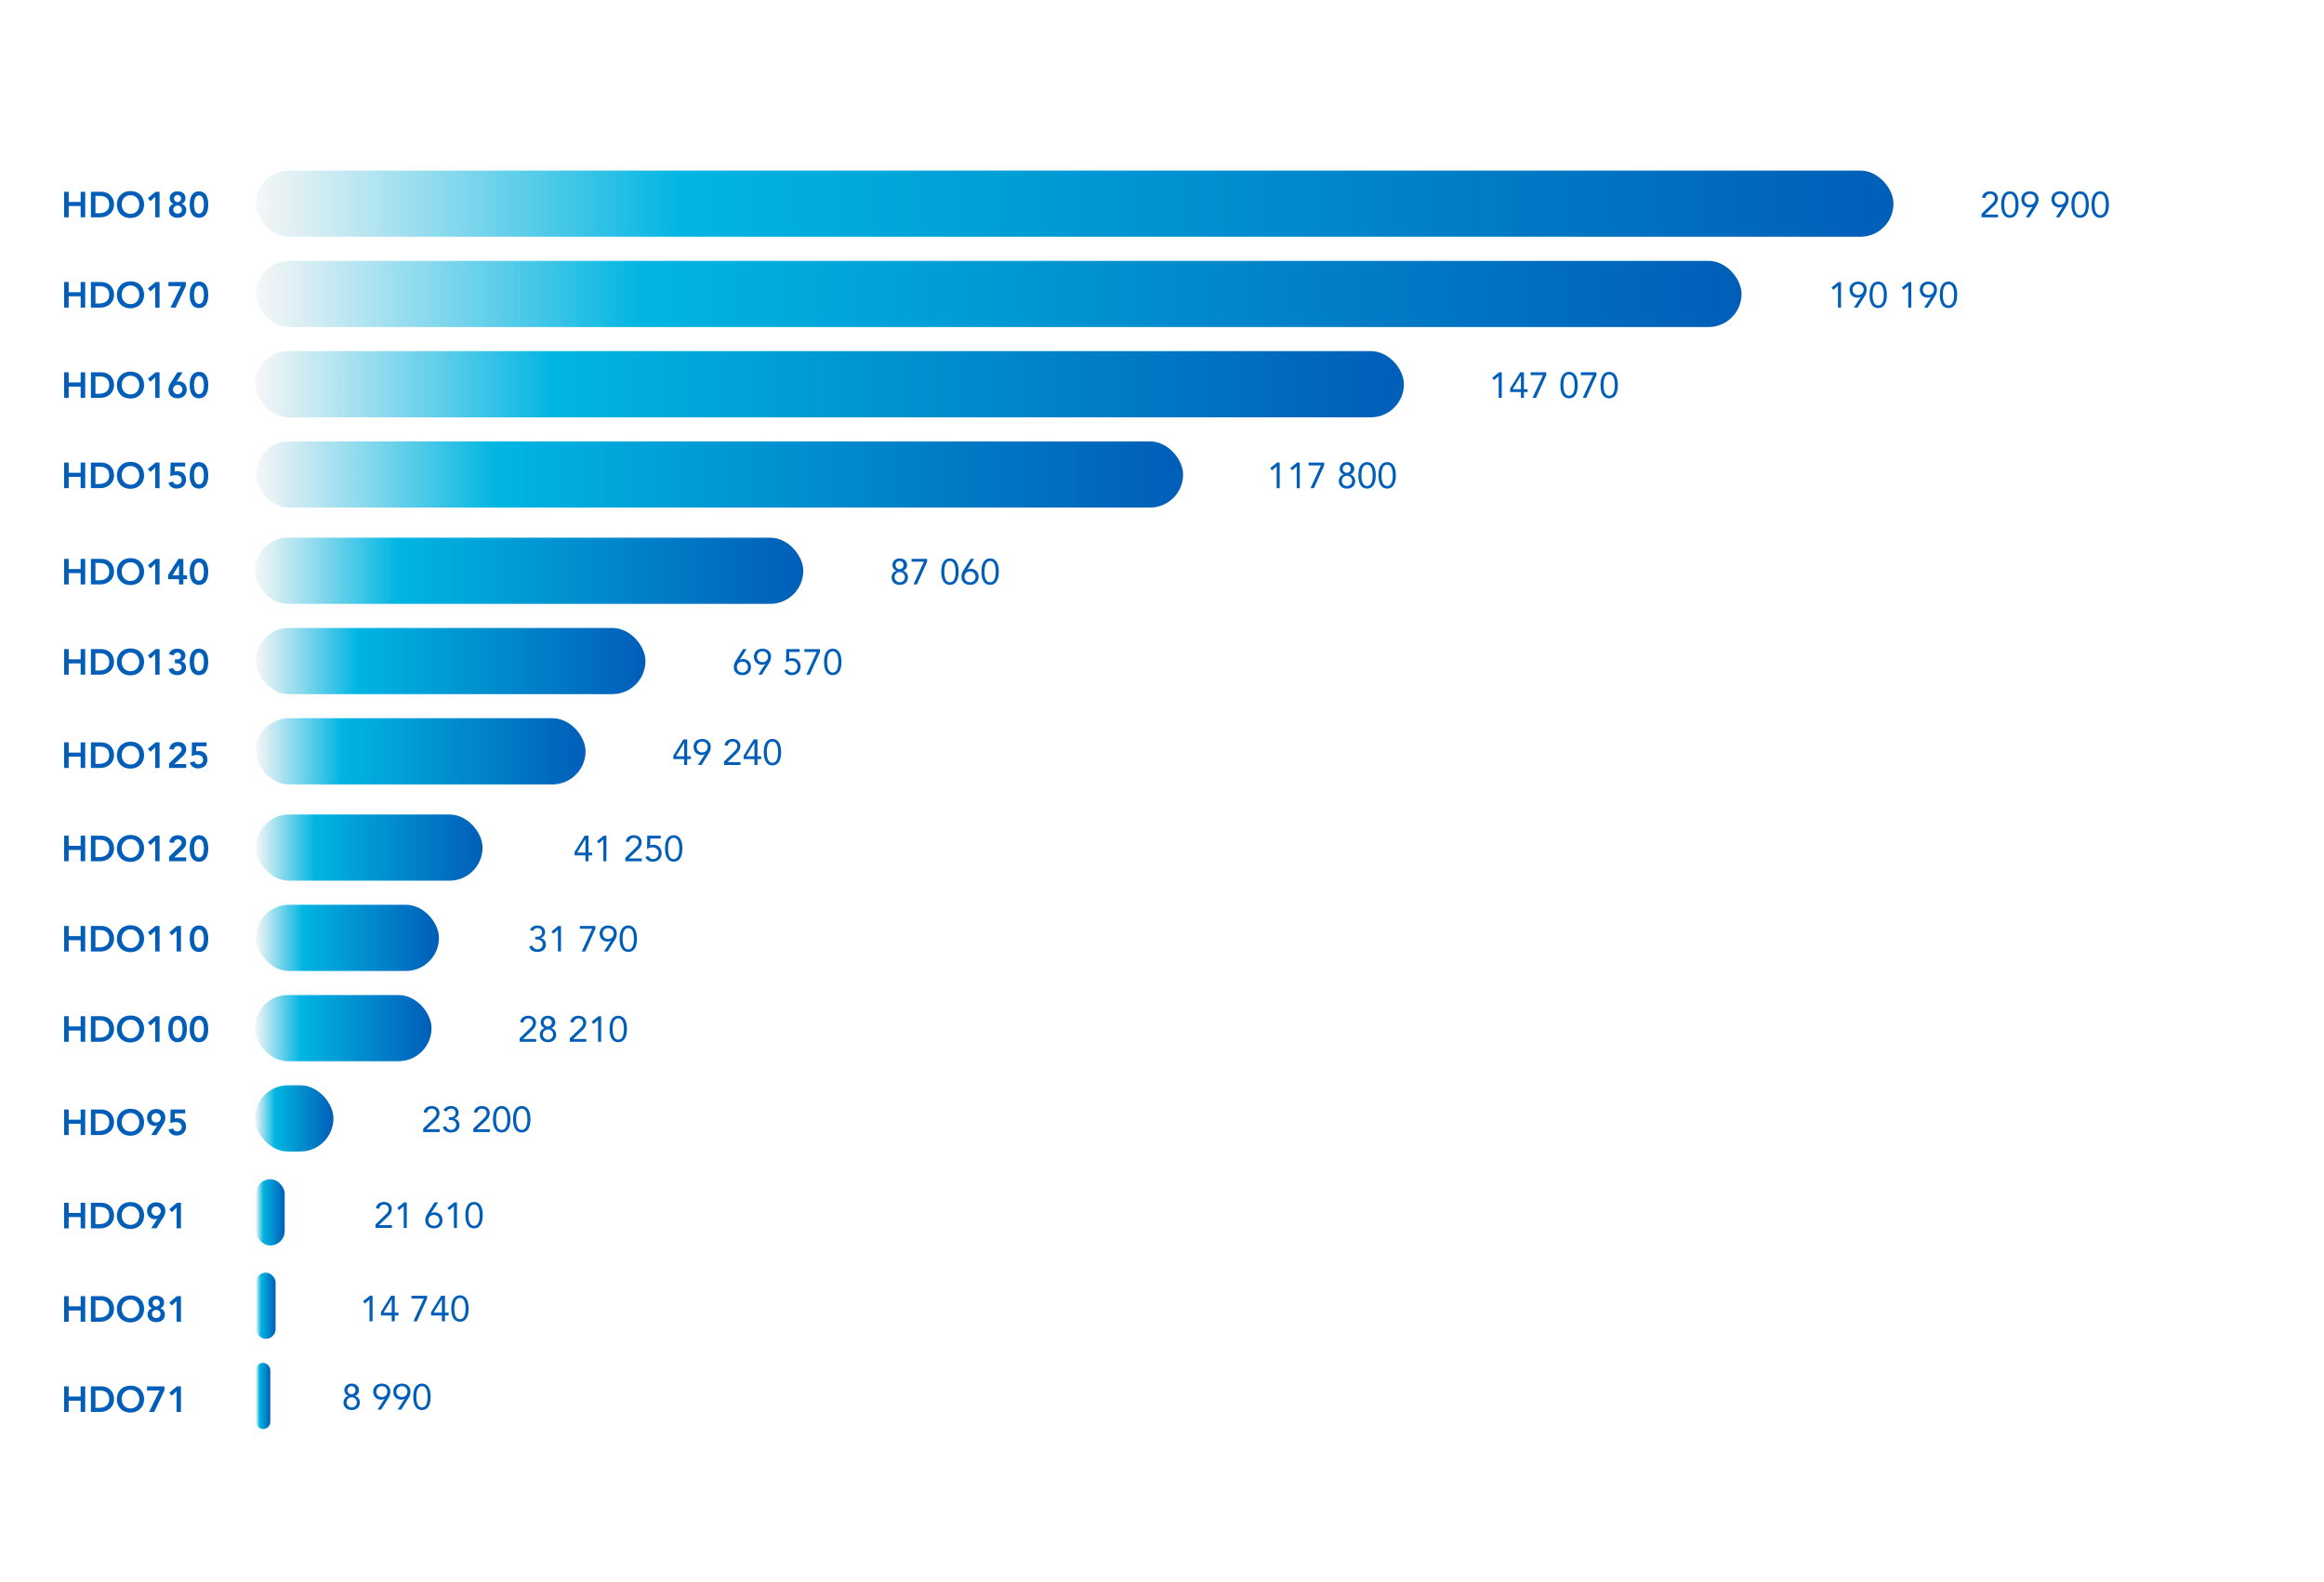 <svg xmlns="http://www.w3.org/2000/svg" xmlns:xlink="http://www.w3.org/1999/xlink" viewBox="0 0 386.141 262.829"><defs><linearGradient id="a" x1="42.518" y1="33.846" x2="314.606" y2="33.846" gradientUnits="userSpaceOnUse"><stop offset="0" stop-color="#f6f6f6"/><stop offset=".261" stop-color="#00b5e2"/><stop offset="1" stop-color="#005eb8"/></linearGradient><linearGradient id="b" x1="42.518" y1="48.846" x2="289.363" y2="48.846" xlink:href="#a"/><linearGradient id="c" x1="42.432" y1="63.846" x2="233.269" y2="63.846" xlink:href="#a"/><linearGradient id="d" x1="42.518" y1="78.847" x2="196.574" y2="78.847" xlink:href="#a"/><linearGradient id="e" x1="42.346" y1="94.847" x2="133.468" y2="94.847" xlink:href="#a"/><linearGradient id="f" x1="42.52" y1="109.847" x2="107.244" y2="109.847" xlink:href="#a"/><linearGradient id="g" x1="42.518" y1="124.847" x2="97.291" y2="124.847" xlink:href="#a"/><linearGradient id="h" x1="42.518" y1="140.846" x2="80.179" y2="140.846" xlink:href="#a"/><linearGradient id="i" x1="42.52" y1="155.846" x2="72.933" y2="155.846" xlink:href="#a"/><linearGradient id="j" x1="42.346" y1="170.846" x2="71.702" y2="170.846" xlink:href="#a"/><linearGradient id="k" x1="42.346" y1="185.846" x2="55.404" y2="185.846" xlink:href="#a"/><linearGradient id="l" x1="42.52" y1="201.459" x2="47.303" y2="201.459" xlink:href="#a"/><linearGradient id="m" x1="42.52" y1="216.978" x2="45.791" y2="216.978" xlink:href="#a"/><linearGradient id="n" x1="42.52" y1="231.968" x2="44.911" y2="231.968" xlink:href="#a"/></defs><path fill="#fff" d="M0 0h386.141v262.829H0z"/><g data-name="GRAF vzor"><rect x="42.518" y="28.346" width="272.087" height="11" rx="5.5" fill="url(#a)"/><rect x="42.518" y="43.346" width="246.845" height="11" rx="5.5" fill="url(#b)"/><rect x="42.432" y="58.346" width="190.837" height="11" rx="5.5" fill="url(#c)"/><rect x="42.518" y="73.347" width="154.056" height="11" rx="5.5" fill="url(#d)"/><rect x="42.346" y="89.347" width="91.122" height="11" rx="5.5" fill="url(#e)"/><rect x="42.52" y="104.347" width="64.724" height="11" rx="5.5" fill="url(#f)"/><rect x="42.518" y="119.347" width="54.772" height="11" rx="5.5" fill="url(#g)"/><rect x="42.518" y="135.346" width="37.66" height="11" rx="5.5" fill="url(#h)"/><rect x="42.52" y="150.346" width="30.414" height="11" rx="5.5" fill="url(#i)"/><rect x="42.346" y="165.346" width="29.355" height="11" rx="5.5" fill="url(#j)"/><rect x="42.346" y="180.346" width="13.057" height="11" rx="5.5" fill="url(#k)"/><rect x="42.52" y="195.959" width="4.783" height="11" rx="2.392" fill="url(#l)"/></g><g data-name="GRAF text"><path d="M62.387 203.472l1.602-1.56q.15-.143.264-.266a1.735 1.735 0 00.189-.24.907.907 0 00.11-.244 1.007 1.007 0 00.037-.28.715.715 0 00-.06-.3.66.66 0 00-.165-.226.758.758 0 00-.246-.144.877.877 0 00-.303-.052.777.777 0 00-.534.187.855.855 0 00-.27.492l-.546-.048a1.314 1.314 0 01.16-.459 1.09 1.09 0 01.293-.333 1.31 1.31 0 01.399-.201 1.613 1.613 0 01.48-.07 1.631 1.631 0 01.498.076 1.253 1.253 0 01.411.219 1.043 1.043 0 01.282.36 1.126 1.126 0 01.105.498 1.424 1.424 0 01-.069.456 1.53 1.53 0 01-.186.375 2.543 2.543 0 01-.264.323c-.098.102-.2.203-.309.304l-1.308 1.23v.012h2.166v.468h-2.736zm5.196.576h-.504v-3.6h-.012l-.762.642-.3-.366 1.14-.923h.438zm4.067-2.478l.013.013a.952.952 0 01.279-.097 1.615 1.615 0 01.291-.03 1.345 1.345 0 01.513.096 1.176 1.176 0 01.408.273 1.269 1.269 0 01.267.424 1.475 1.475 0 01.096.54 1.37 1.37 0 01-.108.557 1.192 1.192 0 01-.3.417 1.35 1.35 0 01-.453.264 1.742 1.742 0 01-1.122 0 1.347 1.347 0 01-.454-.264 1.193 1.193 0 01-.3-.417 1.377 1.377 0 01-.107-.557 1.682 1.682 0 01.113-.643 3.647 3.647 0 01.288-.552l1.128-1.794h.588zm.445.318a1.016 1.016 0 00-.36.063.835.835 0 00-.487.466 1.007 1.007 0 000 .747.867.867 0 00.196.281.847.847 0 00.29.18 1.067 1.067 0 00.72 0 .848.848 0 00.292-.18.868.868 0 00.195-.281 1.007 1.007 0 000-.747.855.855 0 00-.195-.286.846.846 0 00-.291-.18 1.016 1.016 0 00-.36-.063zm3.828 2.16h-.505v-3.6h-.011l-.762.642-.3-.366 1.14-.923h.438zm1.404-2.124a4.918 4.918 0 01.06-.75 2.368 2.368 0 01.221-.71 1.477 1.477 0 01.442-.529 1.345 1.345 0 011.433 0 1.478 1.478 0 01.442.529 2.368 2.368 0 01.221.71 4.71 4.71 0 010 1.5 2.368 2.368 0 01-.221.711 1.485 1.485 0 01-.442.529 1.35 1.35 0 01-1.433 0 1.484 1.484 0 01-.442-.529 2.368 2.368 0 01-.221-.71 4.918 4.918 0 01-.06-.75zm.504 0c0 .104.004.22.012.348a3.643 3.643 0 00.045.387 2.446 2.446 0 00.096.382 1.203 1.203 0 00.168.329.81.81 0 00.255.231.788.788 0 00.72 0 .817.817 0 00.255-.231 1.216 1.216 0 00.168-.33 2.457 2.457 0 00.096-.381 3.668 3.668 0 00.045-.387 5.407 5.407 0 000-.696 3.668 3.668 0 00-.045-.387 2.473 2.473 0 00-.096-.38 1.222 1.222 0 00-.168-.33.827.827 0 00-.255-.23.78.78 0 00-.72 0 .82.82 0 00-.255.23 1.209 1.209 0 00-.168.33 2.462 2.462 0 00-.096.38 3.643 3.643 0 00-.045.387 5.436 5.436 0 00-.012.349zm-7.518-14.385l1.602-1.56q.15-.144.264-.267a1.742 1.742 0 00.19-.24.91.91 0 00.11-.244 1.007 1.007 0 00.036-.28.714.714 0 00-.06-.3.658.658 0 00-.165-.226.759.759 0 00-.246-.144.877.877 0 00-.303-.052.776.776 0 00-.534.187.855.855 0 00-.27.492l-.546-.048a1.313 1.313 0 01.16-.459 1.089 1.089 0 01.293-.333 1.311 1.311 0 01.4-.201 1.613 1.613 0 01.48-.07 1.631 1.631 0 01.497.076 1.252 1.252 0 01.411.219 1.041 1.041 0 01.282.36 1.126 1.126 0 01.105.498 1.424 1.424 0 01-.069.456 1.53 1.53 0 01-.186.375 2.534 2.534 0 01-.264.323c-.097.103-.2.203-.308.304l-1.308 1.23v.012h2.166v.468h-2.737zm4.26-1.872h.156a2.272 2.272 0 00.327-.025.896.896 0 00.312-.101.647.647 0 00.234-.225.719.719 0 00.093-.388.67.67 0 00-.2-.512.736.736 0 00-.526-.19.886.886 0 00-.468.12.823.823 0 00-.312.355l-.486-.187a1.089 1.089 0 01.489-.54 1.544 1.544 0 01.741-.18 1.616 1.616 0 01.483.072 1.243 1.243 0 01.405.21.996.996 0 01.276.345 1.08 1.08 0 01.102.484.974.974 0 01-.2.602 1.03 1.03 0 01-.526.37v.011a1.067 1.067 0 01.363.132 1.042 1.042 0 01.273.237 1.013 1.013 0 01.174.321 1.27 1.27 0 01-.054.912 1.149 1.149 0 01-.306.384 1.317 1.317 0 01-.447.235 1.836 1.836 0 01-.537.077 1.641 1.641 0 01-.846-.21 1.197 1.197 0 01-.522-.684l.51-.168a.914.914 0 001.194.57.811.811 0 00.46-.435.807.807 0 00.069-.34.764.764 0 00-.094-.392.702.702 0 00-.245-.252 1.118 1.118 0 00-.345-.135 1.863 1.863 0 00-.39-.042h-.156zm4.08 1.872l1.602-1.56q.15-.144.264-.267a1.735 1.735 0 00.19-.24.907.907 0 00.11-.244 1.007 1.007 0 00.036-.28.715.715 0 00-.06-.3.659.659 0 00-.165-.226.758.758 0 00-.246-.144.878.878 0 00-.303-.052.777.777 0 00-.534.187.855.855 0 00-.27.492l-.546-.048a1.317 1.317 0 01.16-.459 1.09 1.09 0 01.293-.333 1.31 1.31 0 01.4-.201 1.613 1.613 0 01.48-.07 1.631 1.631 0 01.497.076 1.25 1.25 0 01.411.219 1.042 1.042 0 01.282.36 1.126 1.126 0 01.105.498 1.424 1.424 0 01-.069.456 1.53 1.53 0 01-.186.375 2.535 2.535 0 01-.264.323c-.098.103-.2.203-.309.304l-1.308 1.23v.012h2.166v.468h-2.736zm3.264-1.549a4.93 4.93 0 01.06-.75 2.37 2.37 0 01.222-.71 1.478 1.478 0 01.441-.528 1.345 1.345 0 011.434 0 1.478 1.478 0 01.441.528 2.37 2.37 0 01.222.71 4.718 4.718 0 010 1.5 2.37 2.37 0 01-.222.712 1.486 1.486 0 01-.441.528 1.35 1.35 0 01-1.434 0 1.486 1.486 0 01-.441-.528 2.37 2.37 0 01-.222-.711 4.93 4.93 0 01-.06-.75zm.504 0c0 .104.004.22.012.349a3.643 3.643 0 00.045.386 2.457 2.457 0 00.096.382 1.203 1.203 0 00.168.33.813.813 0 00.255.23.789.789 0 00.72 0 .819.819 0 00.255-.23 1.213 1.213 0 00.168-.33 2.457 2.457 0 00.096-.382 3.643 3.643 0 00.045-.386 5.412 5.412 0 000-.697 3.642 3.642 0 00-.045-.386 2.473 2.473 0 00-.096-.381 1.22 1.22 0 00-.168-.33.828.828 0 00-.255-.23.78.78 0 00-.72 0 .822.822 0 00-.255.23 1.209 1.209 0 00-.168.33 2.473 2.473 0 00-.096.38 3.642 3.642 0 00-.045.387 5.436 5.436 0 00-.012.349zm2.832 0a4.918 4.918 0 01.06-.75 2.368 2.368 0 01.222-.71 1.478 1.478 0 01.441-.528 1.345 1.345 0 011.434 0 1.477 1.477 0 01.441.528 2.368 2.368 0 01.222.71 4.71 4.71 0 010 1.5 2.368 2.368 0 01-.222.712 1.485 1.485 0 01-.441.528 1.35 1.35 0 01-1.434 0 1.486 1.486 0 01-.441-.528 2.368 2.368 0 01-.222-.711 4.918 4.918 0 01-.06-.75zm.504 0c0 .104.004.22.012.349a3.67 3.67 0 00.045.386 2.457 2.457 0 00.096.382 1.203 1.203 0 00.168.33.812.812 0 00.255.23.788.788 0 00.72 0 .819.819 0 00.256-.23 1.216 1.216 0 00.167-.33 2.446 2.446 0 00.096-.382 3.67 3.67 0 00.045-.386 5.412 5.412 0 000-.697 3.669 3.669 0 00-.045-.386 2.462 2.462 0 00-.096-.381 1.222 1.222 0 00-.168-.33.828.828 0 00-.255-.23.78.78 0 00-.72 0 .82.82 0 00-.255.23 1.209 1.209 0 00-.168.33 2.473 2.473 0 00-.096.38 3.668 3.668 0 00-.045.387 5.436 5.436 0 00-.012.349zm.588-13.451l1.602-1.56q.15-.144.264-.267a1.743 1.743 0 00.19-.24.907.907 0 00.11-.244 1.007 1.007 0 00.036-.28.715.715 0 00-.06-.3.66.66 0 00-.165-.226.758.758 0 00-.246-.144.877.877 0 00-.302-.052.777.777 0 00-.535.187.855.855 0 00-.27.492l-.546-.048a1.315 1.315 0 01.16-.459 1.09 1.09 0 01.294-.333 1.31 1.31 0 01.398-.201 1.613 1.613 0 01.48-.07 1.631 1.631 0 01.499.076 1.252 1.252 0 01.41.219 1.042 1.042 0 01.282.36 1.126 1.126 0 01.105.498 1.424 1.424 0 01-.068.456 1.527 1.527 0 01-.186.375 2.534 2.534 0 01-.265.323c-.097.103-.2.203-.308.304l-1.308 1.23v.012h2.166v.468h-2.737zm3.493-2.634a1.086 1.086 0 01.092-.456 1.04 1.04 0 01.256-.349 1.177 1.177 0 01.383-.224 1.461 1.461 0 01.96 0 1.185 1.185 0 01.385.224 1.046 1.046 0 01.254.349 1.086 1.086 0 01.093.456.984.984 0 01-.048.3.988.988 0 01-.357.498.828.828 0 01-.29.138v.011a1.075 1.075 0 01.348.142.972.972 0 01.263.243 1.116 1.116 0 01.168.327 1.216 1.216 0 01.06.381 1.245 1.245 0 01-.105.519 1.16 1.16 0 01-.288.393 1.247 1.247 0 01-.431.245 1.72 1.72 0 01-1.062 0 1.245 1.245 0 01-.432-.245 1.158 1.158 0 01-.289-.393 1.245 1.245 0 01-.105-.519 1.213 1.213 0 01.06-.38 1.116 1.116 0 01.168-.328.961.961 0 01.264-.243 1.068 1.068 0 01.348-.142v-.011a.83.83 0 01-.29-.138.99.99 0 01-.358-.498.987.987 0 01-.047-.3zm.36 2.004a.868.868 0 00.065.342.77.77 0 00.184.266.876.876 0 001.206 0 .769.769 0 00.183-.266.92.92 0 000-.684.781.781 0 00-.183-.268.88.88 0 00-1.206 0 .782.782 0 00-.184.268.868.868 0 00-.066.342zm.144-1.98a.674.674 0 10.194-.504.688.688 0 00-.195.503zm4.343 2.61l1.602-1.56q.15-.144.264-.267a1.735 1.735 0 00.19-.24.907.907 0 00.11-.244 1.003 1.003 0 00.036-.28.715.715 0 00-.06-.3.658.658 0 00-.165-.226.76.76 0 00-.246-.144.878.878 0 00-.303-.052.776.776 0 00-.534.187.855.855 0 00-.27.492l-.546-.048a1.317 1.317 0 01.16-.459 1.09 1.09 0 01.294-.333 1.31 1.31 0 01.398-.201 1.613 1.613 0 01.48-.07 1.63 1.63 0 01.498.076 1.252 1.252 0 01.412.219 1.042 1.042 0 01.281.36 1.126 1.126 0 01.105.498 1.424 1.424 0 01-.069.456 1.53 1.53 0 01-.186.375 2.526 2.526 0 01-.264.323c-.097.103-.2.203-.308.304l-1.308 1.23v.012h2.166v.468h-2.737zm5.196.576h-.504v-3.6h-.012l-.762.642-.3-.366 1.14-.924h.438zm1.404-2.125a4.918 4.918 0 01.06-.75 2.365 2.365 0 01.222-.71 1.477 1.477 0 01.441-.528 1.345 1.345 0 011.434 0 1.478 1.478 0 01.441.528 2.368 2.368 0 01.222.71 4.71 4.71 0 010 1.5 2.368 2.368 0 01-.222.712 1.486 1.486 0 01-.441.528 1.35 1.35 0 01-1.434 0 1.485 1.485 0 01-.441-.528 2.365 2.365 0 01-.222-.711 4.918 4.918 0 01-.06-.75zm.504 0c0 .104.004.22.012.349a3.644 3.644 0 00.045.386 2.446 2.446 0 00.096.382 1.2 1.2 0 00.168.33.812.812 0 00.255.23.788.788 0 00.72 0 .819.819 0 00.256-.23 1.216 1.216 0 00.168-.33 2.457 2.457 0 00.095-.382 3.67 3.67 0 00.045-.386 5.412 5.412 0 000-.697 3.668 3.668 0 00-.045-.386 2.473 2.473 0 00-.095-.381 1.222 1.222 0 00-.168-.33.828.828 0 00-.256-.23.78.78 0 00-.72 0 .82.82 0 00-.255.23 1.206 1.206 0 00-.168.33 2.462 2.462 0 00-.096.38 3.643 3.643 0 00-.045.387 5.436 5.436 0 00-.012.349zm-12.854-15.323h.156a2.272 2.272 0 00.327-.025.896.896 0 00.312-.101.647.647 0 00.234-.225.719.719 0 00.093-.388.67.67 0 00-.201-.512.736.736 0 00-.525-.19.886.886 0 00-.468.12.823.823 0 00-.312.355l-.486-.187a1.089 1.089 0 01.489-.54 1.544 1.544 0 01.741-.18 1.615 1.615 0 01.483.072 1.242 1.242 0 01.405.21.996.996 0 01.276.345 1.08 1.08 0 01.102.484.974.974 0 01-.201.602 1.03 1.03 0 01-.525.37v.011a1.066 1.066 0 01.363.132 1.045 1.045 0 01.273.237 1.015 1.015 0 01.174.321 1.27 1.27 0 01-.054.912 1.149 1.149 0 01-.306.384 1.318 1.318 0 01-.447.235 1.837 1.837 0 01-.537.077 1.641 1.641 0 01-.846-.21 1.197 1.197 0 01-.522-.684l.51-.168a.914.914 0 001.194.57.811.811 0 00.46-.435.807.807 0 00.068-.34.763.763 0 00-.093-.392.702.702 0 00-.245-.252 1.118 1.118 0 00-.346-.135 1.863 1.863 0 00-.39-.042h-.155zm4.272 2.448h-.504v-3.6h-.012l-.762.642-.3-.366 1.14-.924h.438zm5.723-3.78l-1.697 3.78h-.57l1.728-3.78h-2.052v-.468h2.592zm2.569 2.009l-.012-.011a.928.928 0 01-.28.095 1.537 1.537 0 01-.29.03 1.364 1.364 0 01-.513-.095 1.177 1.177 0 01-.408-.274 1.268 1.268 0 01-.267-.42 1.466 1.466 0 01-.096-.543 1.377 1.377 0 01.108-.557 1.184 1.184 0 01.3-.417 1.366 1.366 0 01.453-.265 1.742 1.742 0 011.122 0 1.371 1.371 0 01.453.265 1.184 1.184 0 01.3.417 1.368 1.368 0 01.108.557 1.763 1.763 0 01-.114.642 2.06 2.06 0 01-.129.28 7.64 7.64 0 01-.159.273l-1.128 1.794h-.588zm-.444-.317a1.018 1.018 0 00.36-.063.845.845 0 00.29-.18.86.86 0 00.196-.283 1.007 1.007 0 000-.747.83.83 0 00-.486-.465 1.051 1.051 0 00-.72 0 .83.83 0 00-.487.465 1.007 1.007 0 000 .747.86.86 0 00.196.283.845.845 0 00.29.18 1.018 1.018 0 00.36.063zm1.895-.037a4.93 4.93 0 01.06-.75 2.368 2.368 0 01.222-.71 1.478 1.478 0 01.442-.528 1.345 1.345 0 011.433 0 1.478 1.478 0 01.442.528 2.37 2.37 0 01.221.71 4.718 4.718 0 010 1.5 2.37 2.37 0 01-.221.712 1.486 1.486 0 01-.442.528 1.35 1.35 0 01-1.433 0 1.486 1.486 0 01-.442-.528 2.368 2.368 0 01-.221-.711 4.93 4.93 0 01-.06-.75zm.505 0c0 .104.004.22.012.349a3.643 3.643 0 00.045.386 2.457 2.457 0 00.096.382 1.203 1.203 0 00.168.33.813.813 0 00.255.23.789.789 0 00.72 0 .82.82 0 00.255-.23 1.216 1.216 0 00.168-.33 2.457 2.457 0 00.096-.382 3.643 3.643 0 00.045-.386 5.412 5.412 0 000-.697 3.642 3.642 0 00-.045-.386 2.473 2.473 0 00-.096-.381 1.222 1.222 0 00-.168-.33.829.829 0 00-.255-.23.78.78 0 00-.72 0 .822.822 0 00-.255.23 1.209 1.209 0 00-.168.33 2.473 2.473 0 00-.096.38 3.642 3.642 0 00-.045.387 5.436 5.436 0 00-.012.349zm-5.682-14.316h.612v.468h-.612v.973h-.504v-.973h-1.8v-.557l1.686-2.718h.618zm-.504-2.22h-.012l-1.356 2.22h1.368zm3.486 3.661h-.504v-3.6h-.012l-.762.642-.3-.366 1.14-.924h.438zm3.144-.576l1.602-1.56q.15-.144.264-.267a1.735 1.735 0 00.19-.24.907.907 0 00.11-.244 1.007 1.007 0 00.036-.28.715.715 0 00-.06-.3.659.659 0 00-.165-.226.758.758 0 00-.246-.144.877.877 0 00-.303-.052.777.777 0 00-.534.187.855.855 0 00-.27.492l-.546-.048a1.315 1.315 0 01.16-.459 1.09 1.09 0 01.293-.333 1.31 1.31 0 01.4-.201 1.613 1.613 0 01.48-.07 1.631 1.631 0 01.497.076 1.25 1.25 0 01.411.219 1.042 1.042 0 01.282.36 1.126 1.126 0 01.105.498 1.424 1.424 0 01-.069.456 1.53 1.53 0 01-.186.375 2.543 2.543 0 01-.264.323 7.39 7.39 0 01-.308.304l-1.309 1.23v.012h2.166v.468H103.9zm5.881-3.204h-1.735l-.018 1.146a.857.857 0 01.267-.08 1.882 1.882 0 01.28-.022 1.408 1.408 0 01.554.105 1.254 1.254 0 01.43.294 1.296 1.296 0 01.275.443 1.567 1.567 0 01.096.556 1.463 1.463 0 01-.111.58 1.291 1.291 0 01-.306.443 1.403 1.403 0 01-.462.285 1.602 1.602 0 01-.579.101 1.324 1.324 0 01-.783-.21 1.461 1.461 0 01-.47-.563l.503-.193a.937.937 0 00.315.388.804.804 0 00.477.147.901.901 0 00.357-.07.844.844 0 00.288-.197.957.957 0 00.195-.31 1.077 1.077 0 00.072-.401 1.004 1.004 0 00-.08-.414.876.876 0 00-.223-.304.966.966 0 00-.333-.186 1.32 1.32 0 00-.414-.063 1.422 1.422 0 00-.444.075 2.137 2.137 0 00-.42.19l.042-2.208h2.226zm.72 1.655a4.93 4.93 0 01.06-.75 2.37 2.37 0 01.22-.71 1.478 1.478 0 01.442-.528 1.345 1.345 0 011.434 0 1.477 1.477 0 01.441.528 2.368 2.368 0 01.222.71 4.71 4.71 0 010 1.5 2.368 2.368 0 01-.222.712 1.485 1.485 0 01-.441.528 1.35 1.35 0 01-1.434 0 1.486 1.486 0 01-.441-.528 2.37 2.37 0 01-.222-.711 4.93 4.93 0 01-.06-.75zm.503 0c0 .104.004.22.012.349a3.643 3.643 0 00.045.386 2.457 2.457 0 00.096.382 1.203 1.203 0 00.168.33.812.812 0 00.255.23.788.788 0 00.72 0 .82.82 0 00.256-.23 1.216 1.216 0 00.167-.33 2.446 2.446 0 00.096-.382 3.67 3.67 0 00.045-.386 5.412 5.412 0 000-.697 3.669 3.669 0 00-.045-.386 2.462 2.462 0 00-.096-.381 1.222 1.222 0 00-.167-.33.83.83 0 00-.256-.23.78.78 0 00-.72 0 .82.82 0 00-.255.23 1.209 1.209 0 00-.168.33 2.473 2.473 0 00-.096.38 3.642 3.642 0 00-.045.387 5.436 5.436 0 00-.012.349zm3.174-15.316h.612v.468h-.612v.973h-.504v-.973h-1.8v-.557l1.686-2.719h.618zm-.504-2.22h-.012l-1.356 2.22h1.368zm3.437 1.89l-.01-.012a.929.929 0 01-.28.096 1.58 1.58 0 01-.291.03 1.354 1.354 0 01-.513-.096 1.17 1.17 0 01-.408-.273 1.273 1.273 0 01-.267-.42 1.468 1.468 0 01-.096-.543 1.38 1.38 0 01.108-.558 1.188 1.188 0 01.3-.417 1.356 1.356 0 01.453-.264 1.742 1.742 0 011.122 0 1.361 1.361 0 01.453.264 1.188 1.188 0 01.3.417 1.37 1.37 0 01.108.558 1.804 1.804 0 01-.03.342 1.824 1.824 0 01-.084.3 2.131 2.131 0 01-.128.28 7.63 7.63 0 01-.16.272l-1.128 1.795h-.587zm-.443-.318a1.018 1.018 0 00.36-.062.846.846 0 00.291-.18.862.862 0 00.195-.282 1.007 1.007 0 000-.747.833.833 0 00-.486-.466 1.06 1.06 0 00-.72 0 .833.833 0 00-.486.466 1.007 1.007 0 000 .747.862.862 0 00.195.282.846.846 0 00.291.18 1.018 1.018 0 00.36.063zm3.636 1.513l1.602-1.56q.15-.144.264-.267a1.735 1.735 0 00.189-.24.914.914 0 00.11-.244 1.008 1.008 0 00.037-.281.716.716 0 00-.06-.3.656.656 0 00-.165-.225.75.75 0 00-.246-.144.878.878 0 00-.303-.052.777.777 0 00-.534.186.855.855 0 00-.27.493l-.546-.048a1.32 1.32 0 01.16-.46 1.096 1.096 0 01.293-.332 1.31 1.31 0 01.399-.201 1.613 1.613 0 01.48-.07 1.63 1.63 0 01.498.075 1.253 1.253 0 01.411.22 1.045 1.045 0 01.282.36 1.13 1.13 0 01.105.498 1.422 1.422 0 01-.069.456 1.526 1.526 0 01-.186.375 2.54 2.54 0 01-.264.323q-.147.154-.309.304l-1.308 1.23v.012h2.166v.468h-2.736zm5.55-.865h.612v.468h-.612v.973h-.504v-.973h-1.8v-.557l1.686-2.719h.618zm-.504-2.22h-.012l-1.356 2.22h1.368zm1.554 1.536a4.928 4.928 0 01.06-.75 2.368 2.368 0 01.222-.71 1.476 1.476 0 01.44-.529 1.345 1.345 0 011.435 0 1.475 1.475 0 01.44.528 2.368 2.368 0 01.223.711 4.713 4.713 0 010 1.5 2.368 2.368 0 01-.222.711 1.485 1.485 0 01-.442.529 1.35 1.35 0 01-1.433 0 1.486 1.486 0 01-.441-.529 2.368 2.368 0 01-.222-.71 4.924 4.924 0 01-.06-.751zm.504 0q0 .156.012.348a3.67 3.67 0 00.045.387 2.457 2.457 0 00.096.382 1.203 1.203 0 00.168.329.812.812 0 00.255.231.788.788 0 00.72 0 .819.819 0 00.255-.231 1.216 1.216 0 00.168-.33 2.446 2.446 0 00.096-.381 3.644 3.644 0 00.045-.387q.013-.192.012-.348c0-.104-.004-.22-.012-.348a3.643 3.643 0 00-.045-.387 2.468 2.468 0 00-.096-.381 1.226 1.226 0 00-.168-.33.822.822 0 00-.255-.231.784.784 0 00-.72 0 .815.815 0 00-.255.23 1.213 1.213 0 00-.168.33 2.48 2.48 0 00-.096.382 3.668 3.668 0 00-.045.387 5.44 5.44 0 00-.012.348zm-4.497-15.354l.011.013a.94.94 0 01.28-.097 1.574 1.574 0 01.29-.03 1.354 1.354 0 01.513.096 1.177 1.177 0 01.408.273 1.268 1.268 0 01.267.423 1.475 1.475 0 01.096.54 1.37 1.37 0 01-.108.558 1.188 1.188 0 01-.3.417 1.36 1.36 0 01-.453.264 1.742 1.742 0 01-1.122 0 1.357 1.357 0 01-.453-.264 1.188 1.188 0 01-.3-.417 1.377 1.377 0 01-.108-.558 1.679 1.679 0 01.114-.642 3.652 3.652 0 01.288-.552l1.128-1.794h.588zm.443.318a1.016 1.016 0 00-.36.063.846.846 0 00-.29.18.855.855 0 00-.196.285 1.008 1.008 0 000 .748.864.864 0 00.195.281.846.846 0 00.291.18 1.06 1.06 0 00.72 0 .847.847 0 00.291-.18.866.866 0 00.195-.281 1.008 1.008 0 000-.747.856.856 0 00-.195-.286.847.847 0 00-.29-.18 1.016 1.016 0 00-.36-.063zm3.78.39l-.012-.012a.929.929 0 01-.28.096 1.58 1.58 0 01-.29.03 1.355 1.355 0 01-.513-.096 1.17 1.17 0 01-.408-.273 1.275 1.275 0 01-.267-.42 1.468 1.468 0 01-.096-.543 1.38 1.38 0 01.108-.558 1.186 1.186 0 01.3-.417 1.356 1.356 0 01.453-.264 1.742 1.742 0 011.122 0 1.361 1.361 0 01.453.264 1.188 1.188 0 01.3.417 1.37 1.37 0 01.108.558 1.76 1.76 0 01-.113.642 2.118 2.118 0 01-.13.28c-.05.09-.102.18-.159.272l-1.127 1.794h-.588zm-.444-.318a1.018 1.018 0 00.36-.062.846.846 0 00.291-.18.864.864 0 00.195-.282 1.007 1.007 0 000-.747.833.833 0 00-.486-.466 1.06 1.06 0 00-.72 0 .833.833 0 00-.486.466 1.009 1.009 0 000 .747.865.865 0 00.195.282.847.847 0 00.291.18 1.018 1.018 0 00.36.063zm6.181-1.691h-1.735l-.018 1.146a.858.858 0 01.267-.081 1.947 1.947 0 01.28-.021 1.41 1.41 0 01.554.105 1.26 1.26 0 01.429.294 1.296 1.296 0 01.276.443 1.562 1.562 0 01.096.555 1.463 1.463 0 01-.111.58 1.295 1.295 0 01-.306.443 1.403 1.403 0 01-.462.286 1.613 1.613 0 01-.579.101 1.328 1.328 0 01-.783-.21 1.462 1.462 0 01-.47-.564l.503-.192a.934.934 0 00.315.388.804.804 0 00.477.147.91.91 0 00.357-.07.844.844 0 00.288-.198.953.953 0 00.195-.309 1.076 1.076 0 00.072-.402 1.002 1.002 0 00-.08-.413.876.876 0 00-.223-.304.961.961 0 00-.333-.186 1.32 1.32 0 00-.414-.063 1.421 1.421 0 00-.444.075 2.137 2.137 0 00-.42.19l.042-2.209h2.226zm3.37 0l-1.697 3.78h-.57l1.728-3.78h-2.052v-.469h2.592zm.685 1.655a4.94 4.94 0 01.06-.75 2.37 2.37 0 01.222-.71 1.476 1.476 0 01.441-.529 1.345 1.345 0 011.434 0 1.476 1.476 0 01.441.528 2.368 2.368 0 01.222.711 4.718 4.718 0 010 1.5 2.363 2.363 0 01-.222.71 1.478 1.478 0 01-.441.53 1.347 1.347 0 01-1.434 0 1.478 1.478 0 01-.441-.53 2.366 2.366 0 01-.222-.71 4.93 4.93 0 01-.06-.75zm.504 0q0 .156.012.348a3.643 3.643 0 00.045.387 2.465 2.465 0 00.096.381 1.203 1.203 0 00.168.33.824.824 0 00.255.232.789.789 0 00.72 0 .83.83 0 00.255-.232 1.216 1.216 0 00.168-.33 2.465 2.465 0 00.096-.381 3.643 3.643 0 00.045-.387q.012-.192.012-.348c0-.104-.004-.22-.012-.348a3.642 3.642 0 00-.045-.387 2.48 2.48 0 00-.096-.381 1.223 1.223 0 00-.168-.33.822.822 0 00-.255-.231.784.784 0 00-.72 0 .814.814 0 00-.255.23 1.21 1.21 0 00-.168.33 2.48 2.48 0 00-.096.382 3.642 3.642 0 00-.045.387 5.44 5.44 0 00-.012.348zm10.858-16.086a1.088 1.088 0 01.093-.456 1.035 1.035 0 01.255-.348 1.178 1.178 0 01.384-.224 1.461 1.461 0 01.96 0 1.185 1.185 0 01.384.224 1.038 1.038 0 01.255.348 1.088 1.088 0 01.093.456.982.982 0 01-.048.3.988.988 0 01-.357.499.829.829 0 01-.29.138v.011a1.085 1.085 0 01.347.141.988.988 0 01.264.244 1.115 1.115 0 01.168.327 1.215 1.215 0 01.06.38 1.245 1.245 0 01-.105.52 1.162 1.162 0 01-.288.393 1.24 1.24 0 01-.432.245 1.72 1.72 0 01-1.062 0 1.238 1.238 0 01-.432-.245 1.16 1.16 0 01-.288-.393 1.245 1.245 0 01-.105-.52 1.212 1.212 0 01.06-.38 1.113 1.113 0 01.168-.327.975.975 0 01.264-.243 1.078 1.078 0 01.348-.142v-.011a.829.829 0 01-.291-.138.989.989 0 01-.357-.499.985.985 0 01-.048-.3zm.36 2.004a.87.87 0 00.066.343.777.777 0 00.183.266.878.878 0 001.206 0 .778.778 0 00.183-.266.92.92 0 000-.684.784.784 0 00-.183-.267.88.88 0 00-1.206 0 .783.783 0 00-.183.267.868.868 0 00-.066.341zm.144-1.98a.674.674 0 10.195-.504.688.688 0 00-.195.504zm5.256-.593l-1.698 3.78h-.57l1.728-3.78h-2.052v-.469h2.592zm2.352 1.655a4.94 4.94 0 01.06-.75 2.37 2.37 0 01.222-.71 1.476 1.476 0 01.441-.529 1.345 1.345 0 011.434 0 1.475 1.475 0 01.441.528 2.368 2.368 0 01.222.711 4.71 4.71 0 010 1.5 2.363 2.363 0 01-.222.71 1.477 1.477 0 01-.441.53 1.347 1.347 0 01-1.434 0 1.478 1.478 0 01-.441-.53 2.366 2.366 0 01-.222-.71 4.93 4.93 0 01-.06-.75zm.504 0q0 .156.012.348a3.67 3.67 0 00.045.387 2.465 2.465 0 00.096.381 1.206 1.206 0 00.168.33.824.824 0 00.255.232.788.788 0 00.72 0 .831.831 0 00.255-.232 1.219 1.219 0 00.168-.33 2.454 2.454 0 00.096-.381 3.67 3.67 0 00.045-.387q.012-.192.012-.348c0-.104-.004-.22-.012-.348a3.669 3.669 0 00-.045-.387 2.468 2.468 0 00-.096-.381 1.226 1.226 0 00-.168-.33.822.822 0 00-.255-.231.784.784 0 00-.72 0 .815.815 0 00-.255.23 1.213 1.213 0 00-.168.33 2.48 2.48 0 00-.096.382 3.668 3.668 0 00-.045.387 5.44 5.44 0 00-.012.348zm3.828-.354l.012.013a.943.943 0 01.279-.097 1.576 1.576 0 01.291-.03 1.354 1.354 0 01.513.096 1.176 1.176 0 01.408.273 1.265 1.265 0 01.267.423 1.473 1.473 0 01.096.54 1.368 1.368 0 01-.108.558 1.186 1.186 0 01-.3.417 1.361 1.361 0 01-.453.264 1.742 1.742 0 01-1.122 0 1.356 1.356 0 01-.454-.264 1.188 1.188 0 01-.3-.417 1.377 1.377 0 01-.107-.558 1.679 1.679 0 01.113-.642 3.642 3.642 0 01.288-.552l1.128-1.794h.588zm.444.318a1.016 1.016 0 00-.36.063.846.846 0 00-.291.18.855.855 0 00-.195.285 1.008 1.008 0 000 .748.864.864 0 00.195.281.846.846 0 00.29.18 1.06 1.06 0 00.72 0 .846.846 0 00.292-.18.865.865 0 00.195-.281 1.009 1.009 0 000-.747.855.855 0 00-.195-.286.846.846 0 00-.291-.18 1.015 1.015 0 00-.36-.063zm1.895.036a4.94 4.94 0 01.06-.75 2.37 2.37 0 01.223-.71 1.476 1.476 0 01.441-.529 1.345 1.345 0 011.434 0 1.476 1.476 0 01.441.528 2.37 2.37 0 01.222.711 4.718 4.718 0 010 1.5 2.366 2.366 0 01-.222.71 1.478 1.478 0 01-.441.53 1.347 1.347 0 01-1.434 0 1.478 1.478 0 01-.441-.53 2.366 2.366 0 01-.222-.71 4.93 4.93 0 01-.06-.75zm.505 0q0 .156.012.348a3.643 3.643 0 00.045.387 2.465 2.465 0 00.096.381 1.203 1.203 0 00.168.33.824.824 0 00.255.232.789.789 0 00.72 0 .83.83 0 00.255-.232 1.216 1.216 0 00.168-.33 2.465 2.465 0 00.096-.381 3.643 3.643 0 00.045-.387q.012-.192.012-.348c0-.104-.004-.22-.012-.348a3.642 3.642 0 00-.045-.387 2.48 2.48 0 00-.096-.381 1.223 1.223 0 00-.168-.33.822.822 0 00-.255-.231.784.784 0 00-.72 0 .814.814 0 00-.255.23 1.21 1.21 0 00-.168.33 2.48 2.48 0 00-.096.382 3.642 3.642 0 00-.045.387 5.44 5.44 0 00-.012.348zm49.048-13.876h-.504v-3.6h-.012l-.762.643-.3-.367 1.14-.924h.438zm3.336 0h-.504v-3.6h-.012l-.763.643-.3-.367 1.14-.924h.438zm4.055-3.779l-1.697 3.78h-.57l1.728-3.78h-2.052v-.469h2.592zm2.58.569a1.096 1.096 0 01.093-.456 1.042 1.042 0 01.256-.348 1.168 1.168 0 01.384-.224 1.461 1.461 0 01.96 0 1.188 1.188 0 01.384.224 1.027 1.027 0 01.254.348 1.08 1.08 0 01.093.456.97.97 0 01-.048.3.984.984 0 01-.356.499.833.833 0 01-.291.138v.011a1.083 1.083 0 01.348.141.98.98 0 01.263.244 1.113 1.113 0 01.168.327 1.212 1.212 0 01.06.38 1.238 1.238 0 01-.105.52 1.153 1.153 0 01-.288.393 1.236 1.236 0 01-.431.245 1.72 1.72 0 01-1.062 0 1.24 1.24 0 01-.433-.245 1.169 1.169 0 01-.288-.393 1.253 1.253 0 01-.104-.52 1.214 1.214 0 01.06-.38 1.115 1.115 0 01.168-.327.986.986 0 01.264-.243 1.074 1.074 0 01.348-.142v-.011a.825.825 0 01-.291-.138 1 1 0 01-.405-.798zm.36 2.004a.87.87 0 00.066.343.78.78 0 00.183.266.878.878 0 001.206 0 .776.776 0 00.183-.266.913.913 0 000-.684.781.781 0 00-.182-.267.879.879 0 00-1.206 0 .785.785 0 00-.184.267.868.868 0 00-.065.341zm.144-1.98a.674.674 0 10.195-.504.688.688 0 00-.195.504zm2.605 1.062a4.926 4.926 0 01.06-.75 2.382 2.382 0 01.221-.71 1.48 1.48 0 01.442-.529 1.344 1.344 0 011.433 0 1.47 1.47 0 01.442.528 2.353 2.353 0 01.221.711 4.671 4.671 0 010 1.5 2.349 2.349 0 01-.221.71 1.472 1.472 0 01-.442.53 1.347 1.347 0 01-1.433 0 1.482 1.482 0 01-.442-.53 2.377 2.377 0 01-.221-.71 4.916 4.916 0 01-.06-.75zm.504 0q0 .156.011.348a3.807 3.807 0 00.045.387 2.535 2.535 0 00.096.381 1.207 1.207 0 00.169.33.813.813 0 00.255.232.788.788 0 00.72 0 .835.835 0 00.255-.232 1.205 1.205 0 00.168-.33 2.42 2.42 0 00.095-.381 3.542 3.542 0 00.045-.387 5.098 5.098 0 000-.696 3.541 3.541 0 00-.045-.387 2.434 2.434 0 00-.095-.381 1.212 1.212 0 00-.168-.33.826.826 0 00-.255-.231.784.784 0 00-.72 0 .804.804 0 00-.255.23 1.214 1.214 0 00-.17.33 2.55 2.55 0 00-.095.382 3.805 3.805 0 00-.045.387 5.803 5.803 0 00-.011.348zm2.832 0a4.938 4.938 0 01.06-.75 2.382 2.382 0 01.221-.71 1.48 1.48 0 01.442-.529 1.345 1.345 0 011.433 0 1.471 1.471 0 01.442.528 2.356 2.356 0 01.221.711 4.679 4.679 0 010 1.5 2.352 2.352 0 01-.221.71 1.473 1.473 0 01-.442.53 1.347 1.347 0 01-1.433 0 1.482 1.482 0 01-.442-.53 2.377 2.377 0 01-.221-.71 4.928 4.928 0 01-.06-.75zm.504 0q0 .156.011.348a3.779 3.779 0 00.045.387 2.511 2.511 0 00.096.381 1.207 1.207 0 00.169.33.814.814 0 00.255.232.788.788 0 00.72 0 .834.834 0 00.255-.232 1.205 1.205 0 00.168-.33 2.41 2.41 0 00.095-.381 3.518 3.518 0 00.045-.387 5.098 5.098 0 000-.696 3.517 3.517 0 00-.045-.387 2.423 2.423 0 00-.095-.381 1.212 1.212 0 00-.168-.33.825.825 0 00-.255-.231.784.784 0 00-.72 0 .805.805 0 00-.255.23 1.214 1.214 0 00-.17.33 2.526 2.526 0 00-.095.382 3.777 3.777 0 00-.045.387 5.727 5.727 0 00-.012.348zm19.974-12.876h-.505v-3.6h-.011l-.762.642-.3-.366 1.14-.923h.438zm3.69-1.44h.612v.468h-.612v.972h-.504v-.972h-1.8v-.557l1.685-2.719h.618zm-.504-2.22h-.012l-1.356 2.22h1.368zm4.206-.119l-1.699 3.78h-.57l1.729-3.78h-2.052v-.469h2.592zm2.351 1.655a4.93 4.93 0 01.06-.75 2.353 2.353 0 01.222-.71 1.471 1.471 0 01.442-.529 1.345 1.345 0 011.433 0 1.48 1.48 0 01.442.528 2.379 2.379 0 01.221.711 4.749 4.749 0 010 1.5 2.374 2.374 0 01-.221.71 1.48 1.48 0 01-.442.53 1.347 1.347 0 01-1.433 0 1.473 1.473 0 01-.442-.53 2.349 2.349 0 01-.221-.71 4.92 4.92 0 01-.061-.75zm.504 0c0 .104.004.22.013.348a3.542 3.542 0 00.044.387 2.42 2.42 0 00.096.381 1.205 1.205 0 00.168.33.835.835 0 00.255.232.788.788 0 00.72 0 .827.827 0 00.256-.232 1.23 1.23 0 00.168-.33 2.524 2.524 0 00.096-.381 3.807 3.807 0 00.045-.387q.011-.192.011-.348c0-.104-.004-.22-.011-.348a3.805 3.805 0 00-.045-.387 2.539 2.539 0 00-.096-.381 1.238 1.238 0 00-.168-.33.818.818 0 00-.256-.231.784.784 0 00-.72 0 .826.826 0 00-.255.23 1.212 1.212 0 00-.168.33 2.434 2.434 0 00-.095.382 3.541 3.541 0 00-.045.387 5.309 5.309 0 00-.013.348zm5.485-1.655l-1.699 3.78h-.57l1.729-3.78h-2.052v-.469h2.592zm.683 1.655a4.943 4.943 0 01.06-.75 2.356 2.356 0 01.222-.71 1.471 1.471 0 01.441-.529 1.345 1.345 0 011.434 0 1.48 1.48 0 01.441.528 2.382 2.382 0 01.222.711 4.749 4.749 0 010 1.5 2.377 2.377 0 01-.222.71 1.482 1.482 0 01-.441.53 1.347 1.347 0 01-1.434 0 1.473 1.473 0 01-.441-.53 2.352 2.352 0 01-.222-.71 4.933 4.933 0 01-.06-.75zm.504 0c0 .104.004.22.013.348a3.542 3.542 0 00.045.387 2.41 2.41 0 00.095.381 1.205 1.205 0 00.168.33.835.835 0 00.255.232.788.788 0 00.72 0 .829.829 0 00.256-.232 1.233 1.233 0 00.168-.33 2.511 2.511 0 00.096-.381 3.779 3.779 0 00.045-.387q.012-.192.012-.348c0-.104-.004-.22-.012-.348a3.777 3.777 0 00-.045-.387 2.526 2.526 0 00-.096-.381 1.24 1.24 0 00-.168-.33.82.82 0 00-.256-.231.784.784 0 00-.72 0 .826.826 0 00-.255.23 1.212 1.212 0 00-.168.33 2.423 2.423 0 00-.095.382 3.541 3.541 0 00-.045.387 5.122 5.122 0 00-.013.348zm39.455-12.876h-.505v-3.6h-.011l-.762.642-.3-.366 1.14-.923h.438zm3.287-1.77l-.011-.012a.924.924 0 01-.28.096 1.57 1.57 0 01-.29.03 1.356 1.356 0 01-.513-.096 1.17 1.17 0 01-.409-.273 1.272 1.272 0 01-.266-.42 1.458 1.458 0 01-.096-.543 1.387 1.387 0 01.107-.558 1.192 1.192 0 01.3-.417 1.356 1.356 0 01.454-.264 1.742 1.742 0 011.122 0 1.356 1.356 0 01.453.264 1.182 1.182 0 01.3.417 1.37 1.37 0 01.108.558 1.774 1.774 0 01-.114.642 2.118 2.118 0 01-.129.28 6.94 6.94 0 01-.16.272l-1.127 1.794h-.588zm-.443-.318a1.013 1.013 0 00.36-.062.846.846 0 00.29-.18.856.856 0 00.196-.282 1 1 0 000-.747.833.833 0 00-.487-.466 1.06 1.06 0 00-.72 0 .846.846 0 00-.29.18.861.861 0 00-.196.286 1.015 1.015 0 000 .747.872.872 0 00.195.281.846.846 0 00.291.18 1.022 1.022 0 00.36.063zm1.895-.036a4.93 4.93 0 01.06-.75 2.353 2.353 0 01.222-.71 1.47 1.47 0 01.442-.529 1.345 1.345 0 011.433 0 1.481 1.481 0 01.442.528 2.382 2.382 0 01.221.711 4.749 4.749 0 010 1.5 2.377 2.377 0 01-.221.71 1.483 1.483 0 01-.442.53 1.347 1.347 0 01-1.433 0 1.472 1.472 0 01-.442-.53 2.35 2.35 0 01-.221-.71 4.92 4.92 0 01-.061-.75zm.504 0c0 .104.004.22.013.348a3.518 3.518 0 00.045.387 2.399 2.399 0 00.095.381 1.205 1.205 0 00.168.33.835.835 0 00.255.232.788.788 0 00.72 0 .827.827 0 00.256-.232 1.233 1.233 0 00.168-.33 2.523 2.523 0 00.096-.381 3.779 3.779 0 00.045-.387q.011-.192.011-.348c0-.104-.004-.22-.011-.348a3.777 3.777 0 00-.045-.387 2.538 2.538 0 00-.096-.381 1.24 1.24 0 00-.168-.33.818.818 0 00-.256-.231.784.784 0 00-.72 0 .826.826 0 00-.255.23 1.212 1.212 0 00-.168.33 2.412 2.412 0 00-.095.382 3.517 3.517 0 00-.045.387 5.374 5.374 0 00-.013.348zm6.433 2.124h-.505v-3.6h-.012l-.762.642-.3-.366 1.14-.923h.439zm3.287-1.77l-.012-.012a.922.922 0 01-.279.096 1.57 1.57 0 01-.291.03 1.356 1.356 0 01-.513-.096 1.17 1.17 0 01-.408-.273 1.275 1.275 0 01-.266-.42 1.46 1.46 0 01-.096-.543 1.387 1.387 0 01.107-.558 1.192 1.192 0 01.3-.417 1.356 1.356 0 01.453-.264 1.742 1.742 0 011.123 0 1.357 1.357 0 01.453.264 1.182 1.182 0 01.3.417 1.373 1.373 0 01.108.558 1.774 1.774 0 01-.114.642 2.118 2.118 0 01-.13.28 6.82 6.82 0 01-.158.272l-1.128 1.794h-.588zm-.443-.318a1.013 1.013 0 00.36-.062.846.846 0 00.29-.18.856.856 0 00.195-.282 1 1 0 000-.747.833.833 0 00-.486-.466 1.06 1.06 0 00-.72 0 .847.847 0 00-.291.18.862.862 0 00-.195.286 1.014 1.014 0 000 .747.873.873 0 00.195.281.847.847 0 00.291.18 1.022 1.022 0 00.36.063zm1.895-.036a4.93 4.93 0 01.06-.75 2.353 2.353 0 01.222-.71 1.471 1.471 0 01.442-.529 1.345 1.345 0 011.433 0 1.48 1.48 0 01.442.528 2.379 2.379 0 01.222.711 4.749 4.749 0 010 1.5 2.374 2.374 0 01-.222.71 1.482 1.482 0 01-.442.53 1.347 1.347 0 01-1.433 0 1.473 1.473 0 01-.442-.53 2.349 2.349 0 01-.221-.71 4.92 4.92 0 01-.06-.75zm.504 0c0 .104.004.22.013.348a3.542 3.542 0 00.045.387 2.41 2.41 0 00.095.381 1.205 1.205 0 00.168.33.835.835 0 00.255.232.788.788 0 00.72 0 .827.827 0 00.256-.232 1.23 1.23 0 00.168-.33 2.524 2.524 0 00.096-.381 3.807 3.807 0 00.045-.387q.011-.192.011-.348c0-.104-.003-.22-.011-.348a3.805 3.805 0 00-.045-.387 2.539 2.539 0 00-.096-.381 1.238 1.238 0 00-.168-.33.818.818 0 00-.256-.231.784.784 0 00-.72 0 .826.826 0 00-.255.23 1.212 1.212 0 00-.168.33 2.423 2.423 0 00-.095.382 3.541 3.541 0 00-.045.387 5.126 5.126 0 00-.013.348zm6.43-13.452l1.603-1.56q.15-.143.264-.266a1.702 1.702 0 00.19-.24.894.894 0 00.11-.244 1.008 1.008 0 00.035-.281.716.716 0 00-.06-.3.657.657 0 00-.165-.225.76.76 0 00-.246-.144.879.879 0 00-.302-.052.776.776 0 00-.535.186.853.853 0 00-.27.493l-.546-.048a1.329 1.329 0 01.16-.46 1.096 1.096 0 01.294-.332 1.314 1.314 0 01.399-.201 1.608 1.608 0 01.48-.07 1.631 1.631 0 01.498.075 1.249 1.249 0 01.41.22 1.045 1.045 0 01.283.36 1.135 1.135 0 01.104.498 1.422 1.422 0 01-.068.456 1.528 1.528 0 01-.186.375 2.587 2.587 0 01-.264.324 7.588 7.588 0 01-.309.303l-1.308 1.23v.012h2.166v.468h-2.737zm3.265-1.548a4.938 4.938 0 01.06-.75 2.382 2.382 0 01.222-.71 1.48 1.48 0 01.442-.529 1.345 1.345 0 011.433 0 1.471 1.471 0 01.442.528 2.356 2.356 0 01.221.711 4.679 4.679 0 010 1.5 2.352 2.352 0 01-.221.71 1.473 1.473 0 01-.442.53 1.347 1.347 0 01-1.433 0 1.482 1.482 0 01-.442-.53 2.377 2.377 0 01-.222-.71 4.928 4.928 0 01-.06-.75zm.504 0q0 .156.012.348a3.779 3.779 0 00.045.387 2.511 2.511 0 00.096.381 1.207 1.207 0 00.169.33.814.814 0 00.254.232.788.788 0 00.72 0 .835.835 0 00.255-.232 1.205 1.205 0 00.168-.33 2.41 2.41 0 00.096-.381 3.518 3.518 0 00.045-.387 5.098 5.098 0 000-.696 3.517 3.517 0 00-.045-.387 2.423 2.423 0 00-.096-.381 1.212 1.212 0 00-.168-.33.826.826 0 00-.254-.231.784.784 0 00-.72 0 .805.805 0 00-.255.23 1.214 1.214 0 00-.17.33 2.526 2.526 0 00-.095.382 3.777 3.777 0 00-.045.387 5.727 5.727 0 00-.012.348zm4.716.354l-.012-.012a.931.931 0 01-.279.096 1.586 1.586 0 01-.29.03 1.353 1.353 0 01-.514-.096 1.17 1.17 0 01-.408-.273 1.276 1.276 0 01-.267-.42 1.478 1.478 0 01-.096-.543 1.373 1.373 0 01.108-.558 1.181 1.181 0 01.3-.417 1.355 1.355 0 01.453-.264 1.742 1.742 0 011.122 0 1.366 1.366 0 01.454.264 1.195 1.195 0 01.3.417 1.372 1.372 0 01.107.558 1.746 1.746 0 01-.113.642 2.118 2.118 0 01-.13.28c-.05.09-.103.18-.158.272l-1.128 1.794h-.588zm-.444-.318a1.022 1.022 0 00.36-.062.846.846 0 00.29-.18.871.871 0 00.196-.282 1.014 1.014 0 000-.747.86.86 0 00-.195-.285.846.846 0 00-.291-.18 1.06 1.06 0 00-.72 0 .833.833 0 00-.487.465 1.002 1.002 0 000 .747.858.858 0 00.196.282.847.847 0 00.29.18 1.014 1.014 0 00.36.063zm5.449.318l-.013-.012a.932.932 0 01-.279.096 1.588 1.588 0 01-.291.03 1.353 1.353 0 01-.513-.096 1.17 1.17 0 01-.408-.273 1.276 1.276 0 01-.267-.42 1.478 1.478 0 01-.096-.543 1.37 1.37 0 01.108-.558 1.18 1.18 0 01.3-.417 1.356 1.356 0 01.453-.264 1.742 1.742 0 011.123 0 1.366 1.366 0 01.453.264 1.195 1.195 0 01.3.417 1.372 1.372 0 01.107.558 1.746 1.746 0 01-.113.642 2.118 2.118 0 01-.13.28c-.05.09-.103.18-.158.272l-1.128 1.794h-.588zm-.445-.318a1.022 1.022 0 00.36-.062.846.846 0 00.29-.18.871.871 0 00.196-.282 1.014 1.014 0 000-.747.86.86 0 00-.195-.285.846.846 0 00-.291-.18 1.06 1.06 0 00-.72 0 .833.833 0 00-.487.465 1.002 1.002 0 000 .747.858.858 0 00.196.282.847.847 0 00.29.18 1.013 1.013 0 00.36.063zm1.896-.036a4.926 4.926 0 01.06-.75 2.379 2.379 0 01.222-.71 1.48 1.48 0 01.441-.529 1.345 1.345 0 011.434 0 1.471 1.471 0 01.441.528 2.356 2.356 0 01.222.711 4.679 4.679 0 010 1.5 2.352 2.352 0 01-.222.71 1.473 1.473 0 01-.441.53 1.347 1.347 0 01-1.434 0 1.482 1.482 0 01-.441-.53 2.374 2.374 0 01-.222-.71 4.916 4.916 0 01-.06-.75zm.504 0q0 .156.012.348a3.807 3.807 0 00.045.387 2.511 2.511 0 00.095.381 1.207 1.207 0 00.17.33.813.813 0 00.254.232.788.788 0 00.72 0 .835.835 0 00.255-.232 1.205 1.205 0 00.168-.33 2.41 2.41 0 00.096-.381 3.542 3.542 0 00.045-.387 5.098 5.098 0 000-.696 3.541 3.541 0 00-.045-.387 2.423 2.423 0 00-.096-.381 1.212 1.212 0 00-.168-.33.826.826 0 00-.255-.231.784.784 0 00-.72 0 .804.804 0 00-.255.23 1.214 1.214 0 00-.168.33 2.526 2.526 0 00-.096.382 3.806 3.806 0 00-.045.387 5.803 5.803 0 00-.012.348zm2.832 0a4.938 4.938 0 01.06-.75 2.385 2.385 0 01.222-.71 1.481 1.481 0 01.441-.529 1.345 1.345 0 011.434 0 1.471 1.471 0 01.441.528 2.356 2.356 0 01.222.711 4.679 4.679 0 010 1.5 2.352 2.352 0 01-.222.71 1.473 1.473 0 01-.441.53 1.347 1.347 0 01-1.434 0 1.483 1.483 0 01-.441-.53 2.38 2.38 0 01-.222-.71 4.928 4.928 0 01-.06-.75zm.504 0q0 .156.012.348a3.779 3.779 0 00.045.387 2.523 2.523 0 00.095.381 1.207 1.207 0 00.17.33.814.814 0 00.254.232.789.789 0 00.72 0 .835.835 0 00.255-.232 1.202 1.202 0 00.168-.33 2.41 2.41 0 00.096-.381 3.518 3.518 0 00.045-.387 5.098 5.098 0 000-.696 3.517 3.517 0 00-.045-.387 2.423 2.423 0 00-.096-.381 1.21 1.21 0 00-.168-.33.825.825 0 00-.255-.231.784.784 0 00-.72 0 .805.805 0 00-.255.23 1.214 1.214 0 00-.169.33 2.538 2.538 0 00-.095.382 3.777 3.777 0 00-.045.387 5.803 5.803 0 00-.012.348zM10.659 199.866h.756v1.692H13.4v-1.692h.756v4.248H13.4v-1.872h-1.986v1.872h-.756zm4.446 0h1.673a2.567 2.567 0 01.81.129 1.99 1.99 0 01.69.393 1.912 1.912 0 01.48.663 2.264 2.264 0 01.18.939 1.973 1.973 0 01-.74 1.605 2.274 2.274 0 01-.727.39 2.536 2.536 0 01-.783.13h-1.583zm1.32 3.564a2.691 2.691 0 00.668-.08 1.584 1.584 0 00.55-.253 1.195 1.195 0 00.368-.444 1.477 1.477 0 00.136-.663 1.65 1.65 0 00-.12-.66 1.142 1.142 0 00-.333-.446 1.381 1.381 0 00-.504-.252 2.353 2.353 0 00-.64-.081h-.69v2.88zm3.005-1.422a2.46 2.46 0 01.168-.927 2.089 2.089 0 01.465-.711 2.04 2.04 0 01.708-.452 2.473 2.473 0 01.903-.16 2.534 2.534 0 01.912.147 1.996 1.996 0 01.714.447 2.065 2.065 0 01.468.708 2.442 2.442 0 01.168.924 2.365 2.365 0 01-.168.906 2.087 2.087 0 01-.468.703 2.153 2.153 0 01-.714.458 2.536 2.536 0 01-.912.171 2.475 2.475 0 01-.903-.159 2.024 2.024 0 01-1.173-1.15 2.346 2.346 0 01-.168-.905zm.792-.047a1.822 1.822 0 00.105.63 1.491 1.491 0 00.297.498 1.389 1.389 0 00.459.33 1.44 1.44 0 00.597.119 1.46 1.46 0 00.6-.12 1.381 1.381 0 00.462-.33 1.49 1.49 0 00.297-.497 1.834 1.834 0 00.105-.63 1.664 1.664 0 00-.105-.595 1.466 1.466 0 00-.297-.483 1.352 1.352 0 00-.462-.324 1.492 1.492 0 00-.6-.117 1.47 1.47 0 00-.597.117 1.36 1.36 0 00-.46.325 1.468 1.468 0 00-.296.482 1.653 1.653 0 00-.105.595zm4.89 2.153l1.02-1.571-.012-.013a.567.567 0 01-.177.055 1.395 1.395 0 01-.219.017 1.213 1.213 0 01-.516-.108 1.252 1.252 0 01-.405-.294 1.315 1.315 0 01-.264-.432 1.464 1.464 0 01-.093-.522 1.522 1.522 0 01.114-.6 1.34 1.34 0 01.315-.46 1.392 1.392 0 01.48-.29 1.735 1.735 0 01.603-.102 1.796 1.796 0 01.609.099 1.384 1.384 0 01.48.285 1.261 1.261 0 01.311.456 1.572 1.572 0 01.112.606 1.596 1.596 0 01-.112.609 3.74 3.74 0 01-.284.555l-1.086 1.71zm1.602-2.861a.77.77 0 00-.225-.55.768.768 0 00-.549-.225.767.767 0 00-.714.47.796.796 0 000 .607.767.767 0 00.411.411.8.8 0 00.606 0 .767.767 0 00.411-.41.774.774 0 00.06-.303zm2.628-.559l-.798.738-.42-.498 1.284-1.068h.654v4.248h-.72zm-18.683-16.328h.756v1.692H13.4v-1.692h.756v4.248H13.4v-1.872h-1.986v1.872h-.756zm4.446 0h1.673a2.567 2.567 0 01.81.129 1.99 1.99 0 01.69.393 1.912 1.912 0 01.48.663 2.264 2.264 0 01.18.939 1.973 1.973 0 01-.74 1.605 2.274 2.274 0 01-.727.39 2.536 2.536 0 01-.783.13h-1.583zm1.32 3.564a2.691 2.691 0 00.668-.08 1.584 1.584 0 00.55-.253 1.195 1.195 0 00.368-.444 1.477 1.477 0 00.136-.663 1.65 1.65 0 00-.12-.66 1.142 1.142 0 00-.333-.446 1.381 1.381 0 00-.504-.252 2.353 2.353 0 00-.64-.081h-.69v2.88zm3.005-1.422a2.46 2.46 0 01.168-.927 2.089 2.089 0 01.465-.711 2.04 2.04 0 01.708-.452 2.473 2.473 0 01.903-.16 2.534 2.534 0 01.912.147 1.996 1.996 0 01.714.447 2.065 2.065 0 01.468.708 2.442 2.442 0 01.168.924 2.365 2.365 0 01-.168.906 2.087 2.087 0 01-.468.703 2.153 2.153 0 01-.714.458 2.536 2.536 0 01-.912.171 2.475 2.475 0 01-.903-.159 2.024 2.024 0 01-1.173-1.15 2.346 2.346 0 01-.168-.905zm.792-.047a1.822 1.822 0 00.105.63 1.491 1.491 0 00.297.498 1.389 1.389 0 00.459.33 1.44 1.44 0 00.597.119 1.46 1.46 0 00.6-.12 1.381 1.381 0 00.462-.33 1.49 1.49 0 00.297-.497 1.834 1.834 0 00.105-.63 1.664 1.664 0 00-.105-.595 1.466 1.466 0 00-.297-.483 1.352 1.352 0 00-.462-.324 1.492 1.492 0 00-.6-.117 1.47 1.47 0 00-.597.117 1.36 1.36 0 00-.46.325 1.468 1.468 0 00-.296.482 1.653 1.653 0 00-.105.595zm4.89 2.153l1.02-1.571-.012-.013a.567.567 0 01-.177.055 1.395 1.395 0 01-.219.017 1.213 1.213 0 01-.516-.108 1.252 1.252 0 01-.405-.294 1.315 1.315 0 01-.264-.432 1.464 1.464 0 01-.093-.522 1.522 1.522 0 01.114-.6 1.34 1.34 0 01.315-.46 1.392 1.392 0 01.48-.29 1.735 1.735 0 01.603-.102 1.796 1.796 0 01.609.099 1.384 1.384 0 01.48.285 1.261 1.261 0 01.311.456 1.572 1.572 0 01.112.606 1.596 1.596 0 01-.112.609 3.74 3.74 0 01-.284.555l-1.086 1.71zm1.602-2.861a.77.77 0 00-.225-.55.768.768 0 00-.549-.225.767.767 0 00-.714.47.796.796 0 000 .607.767.767 0 00.411.411.8.8 0 00.606 0 .767.767 0 00.411-.41.774.774 0 00.06-.303zm4.05-.739h-1.71l-.018.846a.911.911 0 01.213-.042 2.63 2.63 0 01.243-.012 1.615 1.615 0 01.573.099 1.257 1.257 0 01.447.285 1.327 1.327 0 01.29.445 1.526 1.526 0 01.106.582 1.55 1.55 0 01-.117.614 1.318 1.318 0 01-.324.463 1.446 1.446 0 01-.489.29 1.783 1.783 0 01-.606.102 1.517 1.517 0 01-.867-.24 1.298 1.298 0 01-.507-.731l.756-.204a.702.702 0 00.246.359.717.717 0 00.45.133.79.79 0 00.297-.055.697.697 0 00.234-.152.707.707 0 00.153-.232.75.75 0 00.054-.288.819.819 0 00-.08-.378.72.72 0 00-.22-.255.92.92 0 00-.318-.144 1.59 1.59 0 00-.378-.045 2.022 2.022 0 00-.465.055 1.945 1.945 0 00-.423.15l.042-2.293h2.418zm-20.105-16.148h.756v1.692H13.4v-1.692h.756v4.248H13.4v-1.872h-1.986v1.872h-.756zm4.446 0h1.673a2.567 2.567 0 01.81.129 1.99 1.99 0 01.69.393 1.912 1.912 0 01.48.663 2.264 2.264 0 01.18.939 1.973 1.973 0 01-.74 1.605 2.274 2.274 0 01-.727.39 2.536 2.536 0 01-.783.13h-1.583zm1.32 3.564a2.691 2.691 0 00.668-.08 1.584 1.584 0 00.55-.253 1.195 1.195 0 00.368-.444 1.477 1.477 0 00.136-.663 1.65 1.65 0 00-.12-.66 1.142 1.142 0 00-.333-.446 1.381 1.381 0 00-.504-.252 2.353 2.353 0 00-.64-.081h-.69v2.88zm3.005-1.422a2.46 2.46 0 01.168-.927 2.089 2.089 0 01.465-.711 2.04 2.04 0 01.708-.452 2.473 2.473 0 01.903-.16 2.534 2.534 0 01.912.147 1.996 1.996 0 01.714.447 2.065 2.065 0 01.468.708 2.442 2.442 0 01.168.924 2.365 2.365 0 01-.168.906 2.087 2.087 0 01-.468.703 2.153 2.153 0 01-.714.458 2.536 2.536 0 01-.912.171 2.475 2.475 0 01-.903-.159 2.024 2.024 0 01-1.173-1.15 2.346 2.346 0 01-.168-.905zm.792-.047a1.822 1.822 0 00.105.63 1.491 1.491 0 00.297.498 1.389 1.389 0 00.459.33 1.44 1.44 0 00.597.119 1.46 1.46 0 00.6-.12 1.381 1.381 0 00.462-.33 1.49 1.49 0 00.297-.497 1.834 1.834 0 00.105-.63 1.664 1.664 0 00-.105-.595 1.466 1.466 0 00-.297-.483 1.352 1.352 0 00-.462-.324 1.492 1.492 0 00-.6-.117 1.47 1.47 0 00-.597.117 1.36 1.36 0 00-.46.325 1.468 1.468 0 00-.296.482 1.653 1.653 0 00-.105.595zm5.568-1.267l-.798.738-.42-.498 1.284-1.068h.654v4.248h-.72zm2.184 1.296a3.958 3.958 0 01.08-.86 2.345 2.345 0 01.214-.6 1.413 1.413 0 01.297-.39 1.291 1.291 0 01.336-.222 1.305 1.305 0 01.33-.1 1.676 1.676 0 01.558 0 1.298 1.298 0 01.666.321 1.421 1.421 0 01.297.39 2.364 2.364 0 01.213.6 4.609 4.609 0 010 1.722 2.358 2.358 0 01-.213.6 1.442 1.442 0 01-.297.39 1.284 1.284 0 01-.666.32 1.608 1.608 0 01-.558 0 1.279 1.279 0 01-.666-.32 1.434 1.434 0 01-.297-.39 2.338 2.338 0 01-.213-.6 3.973 3.973 0 01-.08-.861zm.72 0c0 .132.01.285.027.459a2.094 2.094 0 00.111.495 1.05 1.05 0 00.246.397.656.656 0 00.864 0 1.062 1.062 0 00.246-.397 2.129 2.129 0 00.111-.495 3.944 3.944 0 000-.918 2.13 2.13 0 00-.11-.495 1.058 1.058 0 00-.247-.396.656.656 0 00-.864 0 1.045 1.045 0 00-.246.396 2.095 2.095 0 00-.11.495 4.56 4.56 0 00-.028.459zm2.832 0a3.958 3.958 0 01.08-.86 2.345 2.345 0 01.214-.6 1.411 1.411 0 01.297-.39 1.288 1.288 0 01.336-.222 1.304 1.304 0 01.33-.1 1.676 1.676 0 01.558 0 1.298 1.298 0 01.666.321 1.421 1.421 0 01.297.39 2.364 2.364 0 01.213.6 4.614 4.614 0 010 1.722 2.358 2.358 0 01-.213.6 1.442 1.442 0 01-.297.39 1.284 1.284 0 01-.666.32 1.608 1.608 0 01-.558 0 1.279 1.279 0 01-.666-.32 1.432 1.432 0 01-.297-.39 2.338 2.338 0 01-.214-.6 3.972 3.972 0 01-.08-.861zm.72 0c0 .132.01.285.027.459a2.1 2.1 0 00.111.495 1.048 1.048 0 00.246.397.656.656 0 00.864 0 1.06 1.06 0 00.246-.397 2.119 2.119 0 00.11-.495 3.93 3.93 0 000-.918 2.12 2.12 0 00-.11-.495 1.056 1.056 0 00-.246-.396.656.656 0 00-.864 0 1.044 1.044 0 00-.246.396 2.1 2.1 0 00-.111.495 4.584 4.584 0 00-.027.459zm-21.587-17.124h.756v1.692H13.4v-1.692h.756v4.248H13.4v-1.872h-1.986v1.872h-.756zm4.446 0h1.673a2.567 2.567 0 01.81.129 1.99 1.99 0 01.69.393 1.912 1.912 0 01.48.663 2.264 2.264 0 01.18.939 1.973 1.973 0 01-.74 1.605 2.274 2.274 0 01-.727.39 2.536 2.536 0 01-.783.13h-1.583zm1.32 3.564a2.691 2.691 0 00.668-.08 1.584 1.584 0 00.55-.253 1.195 1.195 0 00.368-.444 1.477 1.477 0 00.136-.663 1.65 1.65 0 00-.12-.66 1.142 1.142 0 00-.333-.446 1.381 1.381 0 00-.504-.252 2.353 2.353 0 00-.64-.081h-.69v2.88zm3.005-1.422a2.46 2.46 0 01.168-.927 2.089 2.089 0 01.465-.711 2.04 2.04 0 01.708-.452 2.473 2.473 0 01.903-.16 2.534 2.534 0 01.912.147 1.996 1.996 0 01.714.447 2.065 2.065 0 01.468.708 2.442 2.442 0 01.168.924 2.365 2.365 0 01-.168.906 2.087 2.087 0 01-.468.703 2.153 2.153 0 01-.714.458 2.536 2.536 0 01-.912.171 2.475 2.475 0 01-.903-.159 2.024 2.024 0 01-1.173-1.15 2.346 2.346 0 01-.168-.905zm.792-.047a1.822 1.822 0 00.105.63 1.491 1.491 0 00.297.498 1.389 1.389 0 00.459.33 1.44 1.44 0 00.597.119 1.46 1.46 0 00.6-.12 1.381 1.381 0 00.462-.33 1.49 1.49 0 00.297-.497 1.834 1.834 0 00.105-.63 1.664 1.664 0 00-.105-.595 1.466 1.466 0 00-.297-.483 1.352 1.352 0 00-.462-.324 1.492 1.492 0 00-.6-.117 1.47 1.47 0 00-.597.117 1.36 1.36 0 00-.46.325 1.468 1.468 0 00-.296.482 1.653 1.653 0 00-.105.595zm5.568-1.267l-.798.738-.42-.498 1.284-1.068h.654v4.248h-.72zm3.552 0l-.798.738-.42-.498 1.284-1.068h.654v4.248h-.72zm2.184 1.296a3.958 3.958 0 01.08-.86 2.345 2.345 0 01.214-.6 1.411 1.411 0 01.297-.39 1.288 1.288 0 01.336-.222 1.304 1.304 0 01.33-.1 1.676 1.676 0 01.558 0 1.298 1.298 0 01.666.321 1.421 1.421 0 01.297.39 2.364 2.364 0 01.213.6 4.614 4.614 0 010 1.722 2.358 2.358 0 01-.213.6 1.442 1.442 0 01-.297.39 1.284 1.284 0 01-.666.32 1.608 1.608 0 01-.558 0 1.279 1.279 0 01-.666-.32 1.432 1.432 0 01-.297-.39 2.338 2.338 0 01-.214-.6 3.972 3.972 0 01-.08-.861zm.72 0c0 .132.01.285.027.459a2.1 2.1 0 00.111.495 1.048 1.048 0 00.246.397.656.656 0 00.864 0 1.06 1.06 0 00.246-.397 2.119 2.119 0 00.11-.495 3.93 3.93 0 000-.918 2.12 2.12 0 00-.11-.495 1.056 1.056 0 00-.246-.396.656.656 0 00-.864 0 1.044 1.044 0 00-.246.396 2.1 2.1 0 00-.111.495 4.584 4.584 0 00-.027.459zm-21.587-17.124h.756v1.692H13.4v-1.692h.756v4.248H13.4v-1.872h-1.986v1.872h-.756zm4.446 0h1.673a2.567 2.567 0 01.81.129 1.99 1.99 0 01.69.393 1.912 1.912 0 01.48.663 2.264 2.264 0 01.18.939 1.973 1.973 0 01-.74 1.605 2.274 2.274 0 01-.727.39 2.536 2.536 0 01-.783.13h-1.583zm1.32 3.564a2.691 2.691 0 00.668-.08 1.584 1.584 0 00.55-.253 1.195 1.195 0 00.368-.444 1.477 1.477 0 00.136-.663 1.65 1.65 0 00-.12-.66 1.142 1.142 0 00-.333-.446 1.381 1.381 0 00-.504-.252 2.353 2.353 0 00-.64-.081h-.69v2.88zm3.005-1.422a2.46 2.46 0 01.168-.927 2.089 2.089 0 01.465-.711 2.04 2.04 0 01.708-.452 2.473 2.473 0 01.903-.16 2.534 2.534 0 01.912.147 1.996 1.996 0 01.714.447 2.065 2.065 0 01.468.708 2.442 2.442 0 01.168.924 2.365 2.365 0 01-.168.906 2.087 2.087 0 01-.468.703 2.153 2.153 0 01-.714.458 2.536 2.536 0 01-.912.171 2.475 2.475 0 01-.903-.159 2.024 2.024 0 01-1.173-1.15 2.346 2.346 0 01-.168-.905zm.792-.047a1.822 1.822 0 00.105.63 1.491 1.491 0 00.297.498 1.389 1.389 0 00.459.33 1.44 1.44 0 00.597.119 1.46 1.46 0 00.6-.12 1.381 1.381 0 00.462-.33 1.49 1.49 0 00.297-.497 1.834 1.834 0 00.105-.63 1.664 1.664 0 00-.105-.595 1.466 1.466 0 00-.297-.483 1.352 1.352 0 00-.462-.324 1.492 1.492 0 00-.6-.117 1.47 1.47 0 00-.597.117 1.36 1.36 0 00-.46.325 1.468 1.468 0 00-.296.482 1.653 1.653 0 00-.105.595zm5.568-1.267l-.798.738-.42-.498 1.284-1.068h.654v4.248h-.72zm2.298 2.658l1.65-1.595.15-.154a1.41 1.41 0 00.141-.17 1.03 1.03 0 00.105-.19.525.525 0 00.042-.208.516.516 0 00-.05-.233.545.545 0 00-.136-.174.599.599 0 00-.195-.111.7.7 0 00-.237-.04.639.639 0 00-.444.157.662.662 0 00-.21.42l-.756-.06a1.356 1.356 0 01.141-.52 1.151 1.151 0 01.303-.374 1.333 1.333 0 01.432-.229 1.764 1.764 0 01.534-.077 1.859 1.859 0 01.537.074 1.3 1.3 0 01.435.223 1.023 1.023 0 01.294.375 1.23 1.23 0 01.108.534 1.271 1.271 0 01-.183.693 2.713 2.713 0 01-.471.554l-1.314 1.22h1.968v.646h-2.844zm3.438-1.362a3.958 3.958 0 01.08-.86 2.345 2.345 0 01.214-.6 1.411 1.411 0 01.297-.39 1.288 1.288 0 01.336-.222 1.304 1.304 0 01.33-.1 1.676 1.676 0 01.558 0 1.298 1.298 0 01.666.321 1.421 1.421 0 01.297.39 2.364 2.364 0 01.213.6 4.614 4.614 0 010 1.722 2.358 2.358 0 01-.213.6 1.442 1.442 0 01-.297.39 1.284 1.284 0 01-.666.32 1.608 1.608 0 01-.558 0 1.279 1.279 0 01-.666-.32 1.432 1.432 0 01-.297-.39 2.338 2.338 0 01-.214-.6 3.972 3.972 0 01-.08-.861zm.72 0c0 .132.01.285.027.459a2.1 2.1 0 00.111.495 1.048 1.048 0 00.246.397.656.656 0 00.864 0 1.06 1.06 0 00.246-.397 2.119 2.119 0 00.11-.495 3.93 3.93 0 000-.918 2.12 2.12 0 00-.11-.495 1.056 1.056 0 00-.246-.396.656.656 0 00-.864 0 1.044 1.044 0 00-.246.396 2.1 2.1 0 00-.111.495 4.584 4.584 0 00-.027.459zm-21.587-17.624h.756v1.692H13.4v-1.692h.756v4.248H13.4v-1.872h-1.986v1.872h-.756zm4.446 0h1.673a2.567 2.567 0 01.81.129 1.981 1.981 0 01.69.393 1.92 1.92 0 01.48.663 2.266 2.266 0 01.18.939 1.973 1.973 0 01-.74 1.605 2.274 2.274 0 01-.727.39 2.536 2.536 0 01-.783.13h-1.583zm1.32 3.564a2.691 2.691 0 00.668-.08 1.584 1.584 0 00.55-.253 1.195 1.195 0 00.368-.444 1.477 1.477 0 00.136-.663 1.648 1.648 0 00-.12-.66 1.148 1.148 0 00-.333-.447 1.381 1.381 0 00-.504-.252 2.373 2.373 0 00-.64-.08h-.69v2.88zm3.005-1.422a2.458 2.458 0 01.168-.927 2.084 2.084 0 01.465-.711 2.04 2.04 0 01.708-.453 2.484 2.484 0 01.903-.159 2.523 2.523 0 01.912.147 1.995 1.995 0 01.714.447 2.07 2.07 0 01.468.708 2.445 2.445 0 01.168.924 2.365 2.365 0 01-.168.906 2.087 2.087 0 01-.468.703 2.153 2.153 0 01-.714.458 2.536 2.536 0 01-.912.171 2.475 2.475 0 01-.903-.159 2.024 2.024 0 01-1.173-1.15 2.346 2.346 0 01-.168-.904zm.792-.047a1.822 1.822 0 00.105.63 1.491 1.491 0 00.297.498 1.389 1.389 0 00.459.33 1.44 1.44 0 00.597.119 1.46 1.46 0 00.6-.12 1.381 1.381 0 00.462-.33 1.49 1.49 0 00.297-.497 1.834 1.834 0 00.105-.63 1.662 1.662 0 00-.105-.595 1.469 1.469 0 00-.297-.483 1.36 1.36 0 00-.462-.324 1.5 1.5 0 00-.6-.117 1.478 1.478 0 00-.597.117 1.366 1.366 0 00-.46.324 1.47 1.47 0 00-.296.483 1.65 1.65 0 00-.105.595zm5.568-1.267l-.798.738-.42-.498 1.284-1.068h.654v4.248h-.72zm2.298 2.658l1.65-1.596.15-.153a1.373 1.373 0 00.141-.171 1.025 1.025 0 00.105-.19.527.527 0 00.042-.206.52.52 0 00-.05-.234.552.552 0 00-.136-.174.608.608 0 00-.195-.111.712.712 0 00-.237-.04.641.641 0 00-.444.157.664.664 0 00-.21.42l-.756-.06a1.356 1.356 0 01.141-.519 1.161 1.161 0 01.303-.375 1.323 1.323 0 01.432-.228 1.764 1.764 0 01.534-.078 1.858 1.858 0 01.537.075 1.299 1.299 0 01.435.222 1.032 1.032 0 01.294.375 1.231 1.231 0 01.108.534 1.274 1.274 0 01-.183.693 2.727 2.727 0 01-.471.555l-1.314 1.219h1.968v.647h-2.844zm6.228-2.838h-1.71l-.019.846a.884.884 0 01.214-.042c.086-.008.167-.012.242-.012a1.605 1.605 0 01.574.099 1.25 1.25 0 01.447.285 1.327 1.327 0 01.29.444 1.526 1.526 0 01.105.582 1.548 1.548 0 01-.116.615 1.316 1.316 0 01-.324.463 1.446 1.446 0 01-.49.29 1.782 1.782 0 01-.605.102 1.517 1.517 0 01-.867-.24 1.298 1.298 0 01-.507-.731l.756-.204a.703.703 0 00.246.359.717.717 0 00.45.133.79.79 0 00.297-.055.698.698 0 00.234-.152.705.705 0 00.153-.232.75.75 0 00.054-.288.819.819 0 00-.08-.378.72.72 0 00-.22-.255.919.919 0 00-.318-.144 1.589 1.589 0 00-.378-.045 2.022 2.022 0 00-.465.055 1.948 1.948 0 00-.423.15l.042-2.293h2.418zm-23.657-16.148h.756v1.692H13.4v-1.692h.756v4.248H13.4v-1.872h-1.986v1.872h-.756zm4.446 0h1.673a2.567 2.567 0 01.81.129 1.981 1.981 0 01.69.393 1.92 1.92 0 01.48.663 2.266 2.266 0 01.18.939 1.973 1.973 0 01-.74 1.605 2.275 2.275 0 01-.727.39 2.536 2.536 0 01-.783.129h-1.583zm1.32 3.564a2.668 2.668 0 00.668-.081 1.585 1.585 0 00.55-.252 1.194 1.194 0 00.368-.444 1.48 1.48 0 00.136-.663 1.648 1.648 0 00-.12-.66 1.148 1.148 0 00-.333-.447 1.381 1.381 0 00-.504-.252 2.373 2.373 0 00-.64-.08h-.69v2.88zm3.005-1.422a2.458 2.458 0 01.168-.927 2.084 2.084 0 01.465-.711 2.04 2.04 0 01.708-.453 2.484 2.484 0 01.903-.159 2.523 2.523 0 01.912.147 1.995 1.995 0 01.714.447 2.07 2.07 0 01.468.708 2.445 2.445 0 01.168.924 2.36 2.36 0 01-.168.906 2.077 2.077 0 01-.468.702 2.14 2.14 0 01-.714.459 2.53 2.53 0 01-.912.17 2.486 2.486 0 01-.903-.158 2.024 2.024 0 01-1.173-1.15 2.35 2.35 0 01-.168-.905zm.792-.048a1.818 1.818 0 00.105.63 1.481 1.481 0 00.297.498 1.382 1.382 0 00.459.33 1.44 1.44 0 00.597.12 1.461 1.461 0 00.6-.12 1.374 1.374 0 00.462-.33 1.48 1.48 0 00.297-.498 1.83 1.83 0 00.105-.63 1.66 1.66 0 00-.105-.594 1.469 1.469 0 00-.297-.483 1.36 1.36 0 00-.462-.324 1.5 1.5 0 00-.6-.117 1.478 1.478 0 00-.597.117 1.366 1.366 0 00-.46.324 1.47 1.47 0 00-.296.483 1.65 1.65 0 00-.105.594zm5.568-1.266l-.798.738-.42-.498 1.284-1.068h.654v4.248h-.72zm3.276.882h.186a2.442 2.442 0 00.303-.018.776.776 0 00.264-.078.478.478 0 00.189-.174.568.568 0 00.072-.306.525.525 0 00-.168-.402.619.619 0 00-.438-.156.646.646 0 00-.387.123.69.69 0 00-.25.345l-.761-.204a1.318 1.318 0 01.204-.408 1.138 1.138 0 01.312-.285 1.404 1.404 0 01.396-.165 1.924 1.924 0 01.972.018 1.323 1.323 0 01.432.213 1.025 1.025 0 01.408.849 1.016 1.016 0 01-.192.609.895.895 0 01-.534.35v.013a.887.887 0 01.618.348 1.13 1.13 0 01.21.684 1.19 1.19 0 01-.117.54 1.154 1.154 0 01-.315.393 1.376 1.376 0 01-.46.24 1.83 1.83 0 01-.542.08 2.123 2.123 0 01-.498-.056 1.404 1.404 0 01-.423-.178 1.206 1.206 0 01-.327-.309 1.385 1.385 0 01-.21-.452l.768-.204a.762.762 0 00.234.407.677.677 0 00.456.144.771.771 0 00.273-.048.726.726 0 00.228-.134.63.63 0 00.213-.484.555.555 0 00-.309-.53.97.97 0 00-.303-.094 2.393 2.393 0 00-.33-.024h-.174zm2.46.414a3.966 3.966 0 01.08-.86 2.34 2.34 0 01.214-.6 1.422 1.422 0 01.297-.39 1.288 1.288 0 01.336-.222 1.306 1.306 0 01.33-.1 1.641 1.641 0 01.558 0 1.292 1.292 0 01.666.321 1.432 1.432 0 01.297.39 2.36 2.36 0 01.213.6 4.615 4.615 0 010 1.722 2.363 2.363 0 01-.213.6 1.431 1.431 0 01-.297.39 1.296 1.296 0 01-.337.222 1.318 1.318 0 01-.33.099 1.641 1.641 0 01-.558 0 1.32 1.32 0 01-.33-.099 1.29 1.29 0 01-.336-.222 1.421 1.421 0 01-.297-.39 2.343 2.343 0 01-.213-.6 3.966 3.966 0 01-.08-.861zm.72 0c0 .132.01.285.027.459a2.1 2.1 0 00.111.495 1.046 1.046 0 00.246.396.656.656 0 00.864 0 1.058 1.058 0 00.246-.396 2.119 2.119 0 00.11-.495 3.93 3.93 0 000-.918 2.12 2.12 0 00-.11-.495 1.06 1.06 0 00-.246-.396.656.656 0 00-.864 0 1.046 1.046 0 00-.246.396 2.1 2.1 0 00-.111.495 4.584 4.584 0 00-.027.459zM10.659 92.866h.756v1.692H13.4v-1.692h.756v4.248H13.4v-1.872h-1.986v1.872h-.756zm4.446 0h1.673a2.567 2.567 0 01.81.129 1.981 1.981 0 01.69.393 1.92 1.92 0 01.48.663 2.266 2.266 0 01.18.939 1.973 1.973 0 01-.74 1.605 2.275 2.275 0 01-.727.39 2.536 2.536 0 01-.783.129h-1.583zm1.32 3.564a2.668 2.668 0 00.668-.081 1.585 1.585 0 00.55-.252 1.194 1.194 0 00.368-.444 1.48 1.48 0 00.136-.663 1.648 1.648 0 00-.12-.66 1.148 1.148 0 00-.333-.447 1.381 1.381 0 00-.504-.252 2.373 2.373 0 00-.64-.08h-.69v2.88zm3.005-1.422a2.458 2.458 0 01.168-.927 2.084 2.084 0 01.465-.711 2.04 2.04 0 01.708-.453 2.484 2.484 0 01.903-.159 2.523 2.523 0 01.912.147 1.995 1.995 0 01.714.447 2.07 2.07 0 01.468.708 2.445 2.445 0 01.168.924 2.36 2.36 0 01-.168.906 2.077 2.077 0 01-.468.702 2.14 2.14 0 01-.714.459 2.53 2.53 0 01-.912.17 2.486 2.486 0 01-.903-.158 2.024 2.024 0 01-1.173-1.15 2.35 2.35 0 01-.168-.905zm.792-.048a1.818 1.818 0 00.105.63 1.481 1.481 0 00.297.498 1.382 1.382 0 00.459.33 1.44 1.44 0 00.597.12 1.461 1.461 0 00.6-.12 1.374 1.374 0 00.462-.33 1.48 1.48 0 00.297-.498 1.83 1.83 0 00.105-.63 1.66 1.66 0 00-.105-.594 1.469 1.469 0 00-.297-.483 1.36 1.36 0 00-.462-.324 1.5 1.5 0 00-.6-.117 1.478 1.478 0 00-.597.117 1.366 1.366 0 00-.46.324 1.47 1.47 0 00-.296.483 1.65 1.65 0 00-.105.594zm5.568-1.266l-.798.738-.42-.498 1.284-1.068h.654v4.248h-.72zm3.954 2.556h-1.806v-.714l1.71-2.67h.816V95.6h.618v.649h-.618v.864h-.72zm0-2.364h-.012l-1.062 1.716h1.074zm1.782 1.104a3.966 3.966 0 01.08-.86 2.34 2.34 0 01.214-.6 1.422 1.422 0 01.297-.39 1.288 1.288 0 01.336-.222 1.306 1.306 0 01.33-.1 1.641 1.641 0 01.558 0 1.292 1.292 0 01.666.321 1.432 1.432 0 01.297.39 2.36 2.36 0 01.213.6 4.615 4.615 0 010 1.722 2.363 2.363 0 01-.213.6 1.431 1.431 0 01-.297.39 1.296 1.296 0 01-.337.222 1.318 1.318 0 01-.33.099 1.641 1.641 0 01-.558 0 1.32 1.32 0 01-.33-.099 1.29 1.29 0 01-.336-.222 1.421 1.421 0 01-.297-.39 2.343 2.343 0 01-.213-.6 3.966 3.966 0 01-.08-.861zm.72 0c0 .132.01.285.027.459a2.1 2.1 0 00.111.495 1.046 1.046 0 00.246.396.656.656 0 00.864 0 1.058 1.058 0 00.246-.396 2.119 2.119 0 00.11-.495 3.93 3.93 0 000-.918 2.12 2.12 0 00-.11-.495 1.06 1.06 0 00-.246-.396.656.656 0 00-.864 0 1.046 1.046 0 00-.246.396 2.1 2.1 0 00-.111.495 4.584 4.584 0 00-.027.459zM10.659 76.866h.756v1.692H13.4v-1.692h.756v4.248H13.4v-1.872h-1.986v1.872h-.756zm4.446 0h1.673a2.567 2.567 0 01.81.129 1.981 1.981 0 01.69.393 1.92 1.92 0 01.48.663 2.266 2.266 0 01.18.939 1.973 1.973 0 01-.74 1.605 2.275 2.275 0 01-.727.39 2.536 2.536 0 01-.783.129h-1.583zm1.32 3.564a2.668 2.668 0 00.668-.081 1.585 1.585 0 00.55-.252 1.194 1.194 0 00.368-.444 1.48 1.48 0 00.136-.663 1.648 1.648 0 00-.12-.66 1.148 1.148 0 00-.333-.447 1.381 1.381 0 00-.504-.252 2.373 2.373 0 00-.64-.08h-.69v2.88zm3.005-1.422a2.458 2.458 0 01.168-.927 2.084 2.084 0 01.465-.711 2.04 2.04 0 01.708-.453 2.484 2.484 0 01.903-.159 2.523 2.523 0 01.912.147 1.995 1.995 0 01.714.447 2.07 2.07 0 01.468.708 2.445 2.445 0 01.168.924 2.36 2.36 0 01-.168.906 2.077 2.077 0 01-.468.702 2.14 2.14 0 01-.714.459 2.53 2.53 0 01-.912.17 2.486 2.486 0 01-.903-.158 2.024 2.024 0 01-1.173-1.15 2.35 2.35 0 01-.168-.905zm.792-.048a1.818 1.818 0 00.105.63 1.481 1.481 0 00.297.498 1.382 1.382 0 00.459.33 1.44 1.44 0 00.597.12 1.461 1.461 0 00.6-.12 1.374 1.374 0 00.462-.33 1.48 1.48 0 00.297-.498 1.83 1.83 0 00.105-.63 1.66 1.66 0 00-.105-.594 1.469 1.469 0 00-.297-.483 1.36 1.36 0 00-.462-.324 1.5 1.5 0 00-.6-.117 1.478 1.478 0 00-.597.117 1.366 1.366 0 00-.46.324 1.47 1.47 0 00-.296.483 1.65 1.65 0 00-.105.594zm5.568-1.266l-.798.738-.42-.498 1.284-1.068h.654v4.248h-.72zm4.974-.18h-1.71l-.018.846a.886.886 0 01.213-.042 2.53 2.53 0 01.243-.012 1.604 1.604 0 01.573.099 1.25 1.25 0 01.447.285 1.325 1.325 0 01.29.444 1.526 1.526 0 01.106.582 1.551 1.551 0 01-.117.615 1.32 1.32 0 01-.324.462 1.448 1.448 0 01-.489.291 1.773 1.773 0 01-.606.102 1.517 1.517 0 01-.867-.24 1.3 1.3 0 01-.507-.732l.756-.204a.701.701 0 00.246.36.72.72 0 00.45.132.79.79 0 00.297-.054.69.69 0 00.234-.153.7.7 0 00.153-.23.751.751 0 00.054-.289.816.816 0 00-.08-.378.718.718 0 00-.22-.255.926.926 0 00-.318-.144 1.564 1.564 0 00-.378-.045 2.027 2.027 0 00-.465.054 1.92 1.92 0 00-.423.15l.042-2.292h2.418zm.762 1.476a3.966 3.966 0 01.08-.86 2.34 2.34 0 01.214-.6 1.422 1.422 0 01.297-.39 1.288 1.288 0 01.336-.222 1.306 1.306 0 01.33-.1 1.641 1.641 0 01.558 0 1.292 1.292 0 01.666.321 1.432 1.432 0 01.297.39 2.36 2.36 0 01.213.6 4.615 4.615 0 010 1.722 2.363 2.363 0 01-.213.6 1.431 1.431 0 01-.297.39 1.296 1.296 0 01-.337.222 1.318 1.318 0 01-.33.099 1.641 1.641 0 01-.558 0 1.32 1.32 0 01-.33-.099 1.29 1.29 0 01-.336-.222 1.421 1.421 0 01-.297-.39 2.343 2.343 0 01-.213-.6 3.966 3.966 0 01-.08-.861zm.72 0c0 .132.01.285.027.459a2.1 2.1 0 00.111.495 1.046 1.046 0 00.246.396.656.656 0 00.864 0 1.058 1.058 0 00.246-.396 2.119 2.119 0 00.11-.495 3.93 3.93 0 000-.918 2.12 2.12 0 00-.11-.495 1.06 1.06 0 00-.246-.396.656.656 0 00-.864 0 1.046 1.046 0 00-.246.396 2.1 2.1 0 00-.111.495 4.584 4.584 0 00-.027.459zM10.659 61.866h.756v1.692H13.4v-1.692h.756v4.248H13.4v-1.872h-1.986v1.872h-.756zm4.446 0h1.673a2.567 2.567 0 01.81.129 1.981 1.981 0 01.69.393 1.92 1.92 0 01.48.663 2.266 2.266 0 01.18.939 1.973 1.973 0 01-.74 1.605 2.275 2.275 0 01-.727.39 2.536 2.536 0 01-.783.129h-1.583zm1.32 3.564a2.668 2.668 0 00.668-.081 1.585 1.585 0 00.55-.252 1.194 1.194 0 00.368-.444 1.48 1.48 0 00.136-.663 1.648 1.648 0 00-.12-.66 1.148 1.148 0 00-.333-.447 1.381 1.381 0 00-.504-.252 2.373 2.373 0 00-.64-.08h-.69v2.88zm3.005-1.422a2.458 2.458 0 01.168-.927 2.084 2.084 0 01.465-.711 2.04 2.04 0 01.708-.453 2.484 2.484 0 01.903-.159 2.523 2.523 0 01.912.147 1.995 1.995 0 01.714.447 2.07 2.07 0 01.468.708 2.445 2.445 0 01.168.924 2.36 2.36 0 01-.168.906 2.077 2.077 0 01-.468.702 2.14 2.14 0 01-.714.459 2.53 2.53 0 01-.912.17 2.486 2.486 0 01-.903-.158 2.024 2.024 0 01-1.173-1.15 2.35 2.35 0 01-.168-.905zm.792-.048a1.818 1.818 0 00.105.63 1.481 1.481 0 00.297.498 1.382 1.382 0 00.459.33 1.44 1.44 0 00.597.12 1.461 1.461 0 00.6-.12 1.374 1.374 0 00.462-.33 1.48 1.48 0 00.297-.498 1.83 1.83 0 00.105-.63 1.66 1.66 0 00-.105-.594 1.469 1.469 0 00-.297-.483 1.36 1.36 0 00-.462-.324 1.5 1.5 0 00-.6-.117 1.478 1.478 0 00-.597.117 1.366 1.366 0 00-.46.324 1.47 1.47 0 00-.296.483 1.65 1.65 0 00-.105.594zm5.568-1.266l-.798.738-.42-.498 1.284-1.068h.654v4.248h-.72zm4.566-.828l-1.02 1.572.012.012a.561.561 0 01.177-.054 1.34 1.34 0 01.219-.018 1.211 1.211 0 01.516.108 1.26 1.26 0 01.405.294 1.324 1.324 0 01.264.432 1.464 1.464 0 01.093.522 1.528 1.528 0 01-.114.6 1.327 1.327 0 01-.315.459 1.39 1.39 0 01-.48.291 1.747 1.747 0 01-.603.102 1.803 1.803 0 01-.612-.099 1.372 1.372 0 01-.477-.285 1.261 1.261 0 01-.312-.456 1.577 1.577 0 01-.111-.606 1.6 1.6 0 01.11-.61 3.706 3.706 0 01.286-.554l1.086-1.71zm-1.602 2.862a.778.778 0 001.077.714.773.773 0 00.246-.165.786.786 0 00.165-.852.768.768 0 00-.714-.471.77.77 0 00-.549.225.774.774 0 00-.165.246.765.765 0 00-.06.303zm2.772-.738a3.966 3.966 0 01.08-.86 2.34 2.34 0 01.214-.6 1.422 1.422 0 01.297-.39 1.288 1.288 0 01.336-.222 1.306 1.306 0 01.33-.1 1.641 1.641 0 01.558 0 1.292 1.292 0 01.666.321 1.432 1.432 0 01.297.39 2.36 2.36 0 01.213.6 4.615 4.615 0 010 1.722 2.363 2.363 0 01-.213.6 1.431 1.431 0 01-.297.39 1.296 1.296 0 01-.337.222 1.318 1.318 0 01-.33.099 1.641 1.641 0 01-.558 0 1.32 1.32 0 01-.33-.099 1.29 1.29 0 01-.336-.222 1.421 1.421 0 01-.297-.39 2.343 2.343 0 01-.213-.6 3.966 3.966 0 01-.08-.861zm.72 0c0 .132.01.285.027.459a2.1 2.1 0 00.111.495 1.046 1.046 0 00.246.396.656.656 0 00.864 0 1.058 1.058 0 00.246-.396 2.119 2.119 0 00.11-.495 3.93 3.93 0 000-.918 2.12 2.12 0 00-.11-.495 1.06 1.06 0 00-.246-.396.656.656 0 00-.864 0 1.046 1.046 0 00-.246.396 2.1 2.1 0 00-.111.495 4.584 4.584 0 00-.027.459zM10.659 46.866h.756v1.692H13.4v-1.692h.756v4.248H13.4v-1.872h-1.986v1.872h-.756zm4.446 0h1.673a2.567 2.567 0 01.81.129 1.981 1.981 0 01.69.393 1.92 1.92 0 01.48.663 2.266 2.266 0 01.18.939 1.973 1.973 0 01-.74 1.605 2.275 2.275 0 01-.727.39 2.536 2.536 0 01-.783.129h-1.583zm1.32 3.564a2.668 2.668 0 00.668-.081 1.585 1.585 0 00.55-.252 1.194 1.194 0 00.368-.444 1.48 1.48 0 00.136-.663 1.648 1.648 0 00-.12-.66 1.148 1.148 0 00-.333-.447 1.381 1.381 0 00-.504-.252 2.373 2.373 0 00-.64-.08h-.69v2.88zm3.005-1.422a2.458 2.458 0 01.168-.927 2.084 2.084 0 01.465-.711 2.04 2.04 0 01.708-.453 2.484 2.484 0 01.903-.159 2.523 2.523 0 01.912.147 1.995 1.995 0 01.714.447 2.07 2.07 0 01.468.708 2.445 2.445 0 01.168.924 2.36 2.36 0 01-.168.906 2.077 2.077 0 01-.468.702 2.14 2.14 0 01-.714.459 2.53 2.53 0 01-.912.17 2.486 2.486 0 01-.903-.158 2.024 2.024 0 01-1.173-1.15 2.35 2.35 0 01-.168-.905zm.792-.048a1.818 1.818 0 00.105.63 1.481 1.481 0 00.297.498 1.382 1.382 0 00.459.33 1.44 1.44 0 00.597.12 1.461 1.461 0 00.6-.12 1.374 1.374 0 00.462-.33 1.48 1.48 0 00.297-.498 1.83 1.83 0 00.105-.63 1.66 1.66 0 00-.105-.594 1.469 1.469 0 00-.297-.483 1.36 1.36 0 00-.462-.324 1.5 1.5 0 00-.6-.117 1.478 1.478 0 00-.597.117 1.366 1.366 0 00-.46.324 1.47 1.47 0 00-.296.483 1.65 1.65 0 00-.105.594zm5.568-1.266l-.798.738-.42-.498 1.284-1.068h.654v4.248h-.72zm2.196-.828h2.886v.66l-1.698 3.588h-.846l1.734-3.564h-2.076zm3.54 2.124a3.966 3.966 0 01.08-.86 2.34 2.34 0 01.214-.6 1.422 1.422 0 01.297-.39 1.288 1.288 0 01.336-.222 1.306 1.306 0 01.33-.1 1.641 1.641 0 01.558 0 1.292 1.292 0 01.666.321 1.432 1.432 0 01.297.39 2.36 2.36 0 01.213.6 4.615 4.615 0 010 1.722 2.363 2.363 0 01-.213.6 1.431 1.431 0 01-.297.39 1.296 1.296 0 01-.337.222 1.318 1.318 0 01-.33.099 1.641 1.641 0 01-.558 0 1.32 1.32 0 01-.33-.099 1.29 1.29 0 01-.336-.222 1.421 1.421 0 01-.297-.39 2.343 2.343 0 01-.213-.6 3.966 3.966 0 01-.08-.861zm.72 0c0 .132.01.285.027.459a2.1 2.1 0 00.111.495 1.046 1.046 0 00.246.396.656.656 0 00.864 0 1.058 1.058 0 00.246-.396 2.119 2.119 0 00.11-.495 3.93 3.93 0 000-.918 2.12 2.12 0 00-.11-.495 1.06 1.06 0 00-.246-.396.656.656 0 00-.864 0 1.046 1.046 0 00-.246.396 2.1 2.1 0 00-.111.495 4.584 4.584 0 00-.027.459zM10.659 31.866h.756v1.692H13.4v-1.692h.756v4.248H13.4v-1.872h-1.986v1.872h-.756zm4.446 0h1.673a2.567 2.567 0 01.81.129 1.981 1.981 0 01.69.393 1.92 1.92 0 01.48.663 2.266 2.266 0 01.18.939 1.973 1.973 0 01-.74 1.605 2.275 2.275 0 01-.727.39 2.536 2.536 0 01-.783.129h-1.583zm1.32 3.564a2.668 2.668 0 00.668-.081 1.585 1.585 0 00.55-.252 1.194 1.194 0 00.368-.444 1.48 1.48 0 00.136-.663 1.648 1.648 0 00-.12-.66 1.148 1.148 0 00-.333-.447 1.381 1.381 0 00-.504-.252 2.373 2.373 0 00-.64-.08h-.69v2.88zm3.005-1.422a2.458 2.458 0 01.168-.927 2.084 2.084 0 01.465-.711 2.04 2.04 0 01.708-.453 2.484 2.484 0 01.903-.159 2.523 2.523 0 01.912.147 1.995 1.995 0 01.714.447 2.07 2.07 0 01.468.708 2.445 2.445 0 01.168.924 2.36 2.36 0 01-.168.906 2.077 2.077 0 01-.468.702 2.14 2.14 0 01-.714.459 2.53 2.53 0 01-.912.17 2.486 2.486 0 01-.903-.158 2.024 2.024 0 01-1.173-1.15 2.35 2.35 0 01-.168-.905zm.792-.048a1.818 1.818 0 00.105.63 1.481 1.481 0 00.297.498 1.382 1.382 0 00.459.33 1.44 1.44 0 00.597.12 1.461 1.461 0 00.6-.12 1.374 1.374 0 00.462-.33 1.48 1.48 0 00.297-.498 1.83 1.83 0 00.105-.63 1.66 1.66 0 00-.105-.594 1.469 1.469 0 00-.297-.483 1.36 1.36 0 00-.462-.324 1.5 1.5 0 00-.6-.117 1.478 1.478 0 00-.597.117 1.366 1.366 0 00-.46.324 1.47 1.47 0 00-.296.483 1.65 1.65 0 00-.105.594zm5.568-1.266l-.798.738-.42-.498 1.284-1.068h.654v4.248h-.72zm3.72-.9a1.68 1.68 0 01.507.075 1.273 1.273 0 01.414.216 1.011 1.011 0 01.28.348 1.07 1.07 0 01.101.477 1.12 1.12 0 01-.159.6.814.814 0 01-.483.354v.012a.827.827 0 01.291.123 1.07 1.07 0 01.42.537 1.087 1.087 0 01.063.372 1.273 1.273 0 01-.114.555 1.193 1.193 0 01-.306.399 1.286 1.286 0 01-.456.243 1.985 1.985 0 01-1.119 0 1.287 1.287 0 01-.453-.243 1.18 1.18 0 01-.306-.399 1.266 1.266 0 01-.114-.555 1.078 1.078 0 01.483-.91.824.824 0 01.291-.122v-.012a.813.813 0 01-.483-.354 1.12 1.12 0 01-.159-.6 1.064 1.064 0 01.102-.477 1.006 1.006 0 01.28-.348 1.277 1.277 0 01.413-.216 1.676 1.676 0 01.507-.075zm0 2.358a.806.806 0 00-.276.048.661.661 0 00-.228.138.675.675 0 00-.153.213.625.625 0 00-.057.267.648.648 0 00.201.495.79.79 0 001.026 0 .65.65 0 00.201-.495.627.627 0 00-.057-.267.683.683 0 00-.153-.213.655.655 0 00-.228-.138.804.804 0 00-.276-.048zm0-1.746a.55.55 0 00-.429.168.585.585 0 00-.153.408.605.605 0 00.156.423.549.549 0 00.426.17.568.568 0 00.225-.044.585.585 0 00.186-.126.576.576 0 00.126-.189.607.607 0 00.045-.234.569.569 0 00-.582-.576zm2.016 1.584a3.966 3.966 0 01.08-.86 2.34 2.34 0 01.214-.6 1.422 1.422 0 01.297-.39 1.288 1.288 0 01.336-.222 1.306 1.306 0 01.33-.1 1.641 1.641 0 01.558 0 1.292 1.292 0 01.666.321 1.432 1.432 0 01.297.39 2.36 2.36 0 01.213.6 4.615 4.615 0 010 1.722 2.363 2.363 0 01-.213.6 1.431 1.431 0 01-.297.39 1.296 1.296 0 01-.337.222 1.318 1.318 0 01-.33.099 1.641 1.641 0 01-.558 0 1.32 1.32 0 01-.33-.099 1.29 1.29 0 01-.336-.222 1.421 1.421 0 01-.297-.39 2.343 2.343 0 01-.213-.6 3.966 3.966 0 01-.08-.861zm.72 0c0 .132.01.285.027.459a2.1 2.1 0 00.111.495 1.046 1.046 0 00.246.396.656.656 0 00.864 0 1.058 1.058 0 00.246-.396 2.119 2.119 0 00.11-.495 3.93 3.93 0 000-.918 2.12 2.12 0 00-.11-.495 1.06 1.06 0 00-.246-.396.656.656 0 00-.864 0 1.046 1.046 0 00-.246.396 2.1 2.1 0 00-.111.495 4.584 4.584 0 00-.027.459z" fill="#005eb8"/><rect x="42.52" y="211.478" width="3.271" height="11" rx="1.635" fill="url(#m)"/><path d="M61.9 219.566h-.503v-3.6h-.012l-.762.642-.3-.366 1.14-.924h.438zm3.69-1.439h.613v.467h-.612v.972h-.504v-.972h-1.8v-.557l1.686-2.719h.618zm-.503-2.221h-.012l-1.356 2.22h1.367zm5.873-.119l-1.697 3.78h-.57l1.728-3.78h-2.052v-.469h2.592zm2.97 2.34h.612v.467h-.611v.972h-.505v-.972h-1.8v-.557l1.686-2.719h.618zm-.504-2.221h-.011l-1.356 2.22h1.367zm1.554 1.536a4.949 4.949 0 01.06-.75 2.37 2.37 0 01.222-.71 1.474 1.474 0 01.442-.528 1.345 1.345 0 011.433 0 1.475 1.475 0 01.442.527 2.372 2.372 0 01.221.711 4.718 4.718 0 010 1.5 2.363 2.363 0 01-.221.711 1.47 1.47 0 01-.442.528 1.344 1.344 0 01-1.433 0 1.469 1.469 0 01-.442-.528 2.36 2.36 0 01-.221-.71 4.93 4.93 0 01-.06-.75zm.504 0q0 .157.013.349a3.67 3.67 0 00.045.386 2.46 2.46 0 00.095.381 1.209 1.209 0 00.169.33.836.836 0 00.255.232.788.788 0 00.72 0 .842.842 0 00.255-.232 1.222 1.222 0 00.168-.33 2.472 2.472 0 00.096-.38 3.643 3.643 0 00.045-.387q.012-.192.012-.349c0-.103-.004-.22-.012-.348a3.643 3.643 0 00-.045-.386 2.483 2.483 0 00-.096-.382 1.23 1.23 0 00-.168-.33.818.818 0 00-.255-.23.788.788 0 00-.72 0 .812.812 0 00-.255.23 1.216 1.216 0 00-.169.33 2.471 2.471 0 00-.095.382 3.67 3.67 0 00-.045.386 5.41 5.41 0 00-.013.348zm-64.825-2.057h.756v1.692H13.4v-1.693h.756v4.249H13.4v-1.873h-1.986v1.872h-.756zm4.446 0h1.673a2.564 2.564 0 01.81.128 1.99 1.99 0 01.69.394 1.913 1.913 0 01.48.663 2.263 2.263 0 01.18.939 1.972 1.972 0 01-.74 1.605 2.272 2.272 0 01-.727.39 2.54 2.54 0 01-.783.129h-1.583zm1.32 3.564a2.687 2.687 0 00.668-.081 1.584 1.584 0 00.55-.252 1.195 1.195 0 00.368-.444 1.478 1.478 0 00.136-.663 1.65 1.65 0 00-.12-.66 1.142 1.142 0 00-.333-.447 1.383 1.383 0 00-.504-.252 2.353 2.353 0 00-.64-.08h-.69v2.88zm3.005-1.422a2.46 2.46 0 01.168-.928 2.088 2.088 0 01.465-.71 2.04 2.04 0 01.708-.453 2.475 2.475 0 01.903-.159 2.536 2.536 0 01.912.146 1.998 1.998 0 01.714.448 2.064 2.064 0 01.468.708 2.442 2.442 0 01.168.924 2.365 2.365 0 01-.168.906 2.088 2.088 0 01-.468.702 2.155 2.155 0 01-.714.459 2.536 2.536 0 01-.912.17 2.473 2.473 0 01-.903-.158 2.024 2.024 0 01-1.173-1.15 2.347 2.347 0 01-.168-.905zm.792-.048a1.823 1.823 0 00.105.63 1.49 1.49 0 00.297.498 1.389 1.389 0 00.459.33 1.439 1.439 0 00.597.12 1.46 1.46 0 00.6-.12 1.381 1.381 0 00.462-.33 1.488 1.488 0 00.297-.498 1.834 1.834 0 00.105-.63 1.663 1.663 0 00-.105-.595 1.467 1.467 0 00-.297-.482 1.354 1.354 0 00-.462-.324 1.494 1.494 0 00-.6-.117 1.471 1.471 0 00-.597.117 1.36 1.36 0 00-.46.324 1.468 1.468 0 00-.296.483 1.652 1.652 0 00-.105.594zm5.736-2.166a1.68 1.68 0 01.507.074 1.275 1.275 0 01.414.217 1.012 1.012 0 01.28.348 1.067 1.067 0 01.101.476 1.121 1.121 0 01-.159.601.811.811 0 01-.483.353v.013a.815.815 0 01.291.122 1.103 1.103 0 01.25.229 1.085 1.085 0 01.233.68 1.275 1.275 0 01-.114.556 1.192 1.192 0 01-.306.398 1.27 1.27 0 01-.456.244 1.971 1.971 0 01-1.119 0 1.271 1.271 0 01-.453-.244 1.18 1.18 0 01-.306-.398 1.27 1.27 0 01-.114-.556 1.08 1.08 0 01.483-.909.811.811 0 01.291-.122v-.013a.811.811 0 01-.483-.353 1.12 1.12 0 01-.159-.6 1.059 1.059 0 01.102-.477 1.003 1.003 0 01.28-.348 1.276 1.276 0 01.413-.217 1.677 1.677 0 01.507-.074zm0 2.358a.82.82 0 00-.276.047.656.656 0 00-.228.14.67.67 0 00-.153.212.625.625 0 00-.057.267.647.647 0 00.201.495.789.789 0 001.026 0 .65.65 0 00.201-.495.625.625 0 00-.057-.267.68.68 0 00-.153-.213.653.653 0 00-.228-.139.818.818 0 00-.276-.047zm0-1.746a.552.552 0 00-.429.167.585.585 0 00-.153.409.605.605 0 00.156.422.547.547 0 00.426.171.56.56 0 00.225-.045.588.588 0 00.312-.314.609.609 0 00.045-.234.569.569 0 00-.582-.577zm3.384.288l-.798.738-.42-.498 1.284-1.068h.654v4.248h-.72z" fill="#005eb8"/><rect x="42.52" y="226.468" width="2.392" height="11" rx="1.196" fill="url(#n)"/><path d="M57.222 231.025a1.09 1.09 0 01.093-.456 1.027 1.027 0 01.255-.348 1.177 1.177 0 01.384-.224 1.46 1.46 0 01.96 0 1.184 1.184 0 01.384.224 1.032 1.032 0 01.255.348 1.09 1.09 0 01.093.456.995.995 0 01-.405.798.83.83 0 01-.29.139v.011a1.096 1.096 0 01.348.14 1.005 1.005 0 01.263.244 1.115 1.115 0 01.168.327 1.212 1.212 0 01.06.381 1.246 1.246 0 01-.105.52 1.162 1.162 0 01-.288.392 1.233 1.233 0 01-.432.246 1.72 1.72 0 01-1.062 0 1.23 1.23 0 01-.432-.246 1.162 1.162 0 01-.288-.392 1.244 1.244 0 01-.105-.52 1.215 1.215 0 01.06-.38 1.115 1.115 0 01.168-.328.992.992 0 01.264-.243 1.089 1.089 0 01.348-.14v-.012a.83.83 0 01-.291-.14 1 1 0 01-.405-.797zm.36 2.004a.876.876 0 00.066.343.79.79 0 00.183.266.88.88 0 001.206 0 .79.79 0 00.183-.266.922.922 0 000-.685.788.788 0 00-.183-.266.88.88 0 00-1.206 0 .788.788 0 00-.183.266.871.871 0 00-.066.342zm.144-1.98a.674.674 0 10.195-.504.688.688 0 00-.195.505zm6.156 1.416l-.012-.012a.929.929 0 01-.28.096 1.624 1.624 0 01-.29.03 1.345 1.345 0 01-.513-.096 1.161 1.161 0 01-.408-.273 1.278 1.278 0 01-.267-.42 1.47 1.47 0 01-.096-.543 1.381 1.381 0 01.108-.558 1.193 1.193 0 01.3-.417 1.347 1.347 0 01.453-.264 1.742 1.742 0 011.122 0 1.352 1.352 0 01.453.264 1.193 1.193 0 01.3.417 1.373 1.373 0 01.108.558 1.807 1.807 0 01-.03.342 1.838 1.838 0 01-.084.3 2.18 2.18 0 01-.129.28q-.075.134-.159.272l-1.128 1.794h-.588zm-.444-.318a1.015 1.015 0 00.36-.062.845.845 0 00.291-.181.865.865 0 00.195-.281 1.007 1.007 0 000-.747.836.836 0 00-.486-.466 1.067 1.067 0 00-.72 0 .836.836 0 00-.486.466 1.007 1.007 0 000 .747.865.865 0 00.195.281.845.845 0 00.291.18 1.015 1.015 0 00.36.063zm3.78.318l-.012-.012a.928.928 0 01-.28.096 1.622 1.622 0 01-.29.03 1.345 1.345 0 01-.513-.096 1.162 1.162 0 01-.408-.273 1.28 1.28 0 01-.267-.42 1.472 1.472 0 01-.096-.543 1.381 1.381 0 01.108-.558 1.193 1.193 0 01.3-.417 1.347 1.347 0 01.453-.264 1.742 1.742 0 011.122 0 1.35 1.35 0 01.453.264 1.192 1.192 0 01.3.417 1.375 1.375 0 01.108.558 1.816 1.816 0 01-.03.342 1.838 1.838 0 01-.084.3 2.18 2.18 0 01-.129.28c-.05.09-.103.18-.159.272l-1.128 1.794h-.588zm-.444-.318a1.016 1.016 0 00.36-.062.846.846 0 00.291-.181.868.868 0 00.195-.281 1.007 1.007 0 000-.747.836.836 0 00-.486-.466 1.067 1.067 0 00-.72 0 .836.836 0 00-.486.466 1.007 1.007 0 000 .747.867.867 0 00.195.281.845.845 0 00.291.18 1.016 1.016 0 00.36.063zm1.896-.036a4.95 4.95 0 01.06-.75 2.37 2.37 0 01.222-.71 1.474 1.474 0 01.441-.528 1.345 1.345 0 011.434 0 1.473 1.473 0 01.441.527 2.368 2.368 0 01.222.711 4.71 4.71 0 010 1.5 2.36 2.36 0 01-.222.711 1.469 1.469 0 01-.441.528 1.345 1.345 0 01-1.434 0 1.47 1.47 0 01-.441-.528 2.363 2.363 0 01-.222-.711 4.93 4.93 0 01-.06-.75zm.504 0q0 .157.012.349a3.642 3.642 0 00.045.386 2.473 2.473 0 00.096.381 1.209 1.209 0 00.168.33.834.834 0 00.255.232.788.788 0 00.72 0 .842.842 0 00.256-.232 1.222 1.222 0 00.167-.33 2.462 2.462 0 00.096-.38 3.669 3.669 0 00.045-.387q.013-.192.012-.349a5.4 5.4 0 00-.012-.348 3.669 3.669 0 00-.045-.386 2.474 2.474 0 00-.096-.382 1.23 1.23 0 00-.168-.33.819.819 0 00-.255-.23.788.788 0 00-.72 0 .81.81 0 00-.255.23 1.217 1.217 0 00-.168.33 2.486 2.486 0 00-.096.382 3.642 3.642 0 00-.045.386 5.407 5.407 0 00-.012.348zm-58.515-1.736h.756v1.691H13.4v-1.691h.756v4.248H13.4v-1.872h-1.986v1.872h-.756zm4.446 0h1.673a2.567 2.567 0 01.81.129 1.972 1.972 0 01.69.392 1.93 1.93 0 01.48.663 2.268 2.268 0 01.18.94 1.973 1.973 0 01-.74 1.604 2.277 2.277 0 01-.727.39 2.536 2.536 0 01-.783.13h-1.583zm1.32 3.563a2.645 2.645 0 00.668-.08 1.585 1.585 0 00.55-.253 1.192 1.192 0 00.368-.443 1.483 1.483 0 00.136-.663 1.646 1.646 0 00-.12-.66 1.152 1.152 0 00-.333-.448 1.381 1.381 0 00-.504-.252 2.393 2.393 0 00-.64-.08h-.69v2.88zm3.005-1.422a2.454 2.454 0 01.168-.926 2.08 2.08 0 01.465-.711 2.042 2.042 0 01.708-.453 2.762 2.762 0 011.815-.012 1.996 1.996 0 01.714.446 2.075 2.075 0 01.468.708 2.447 2.447 0 01.168.925 2.356 2.356 0 01-.168.905 2.068 2.068 0 01-.468.702 2.124 2.124 0 01-.714.459 2.585 2.585 0 01-1.815.013 2.024 2.024 0 01-1.173-1.15 2.355 2.355 0 01-.168-.906zm.792-.048a1.814 1.814 0 00.105.63 1.472 1.472 0 00.297.498 1.375 1.375 0 00.459.33 1.44 1.44 0 00.597.12 1.461 1.461 0 00.6-.12 1.367 1.367 0 00.462-.33 1.47 1.47 0 00.297-.498 1.826 1.826 0 00.105-.63 1.658 1.658 0 00-.105-.593 1.47 1.47 0 00-.297-.484 1.366 1.366 0 00-.462-.324 1.509 1.509 0 00-.6-.116 1.486 1.486 0 00-.597.116 1.373 1.373 0 00-.46.324 1.472 1.472 0 00-.296.484 1.647 1.647 0 00-.105.593zm4.212-2.093h2.886v.66l-1.698 3.588h-.846l1.734-3.565h-2.076zm4.908.828l-.798.737-.42-.498 1.284-1.067h.654v4.248h-.72z" fill="#005eb8"/></g></svg>